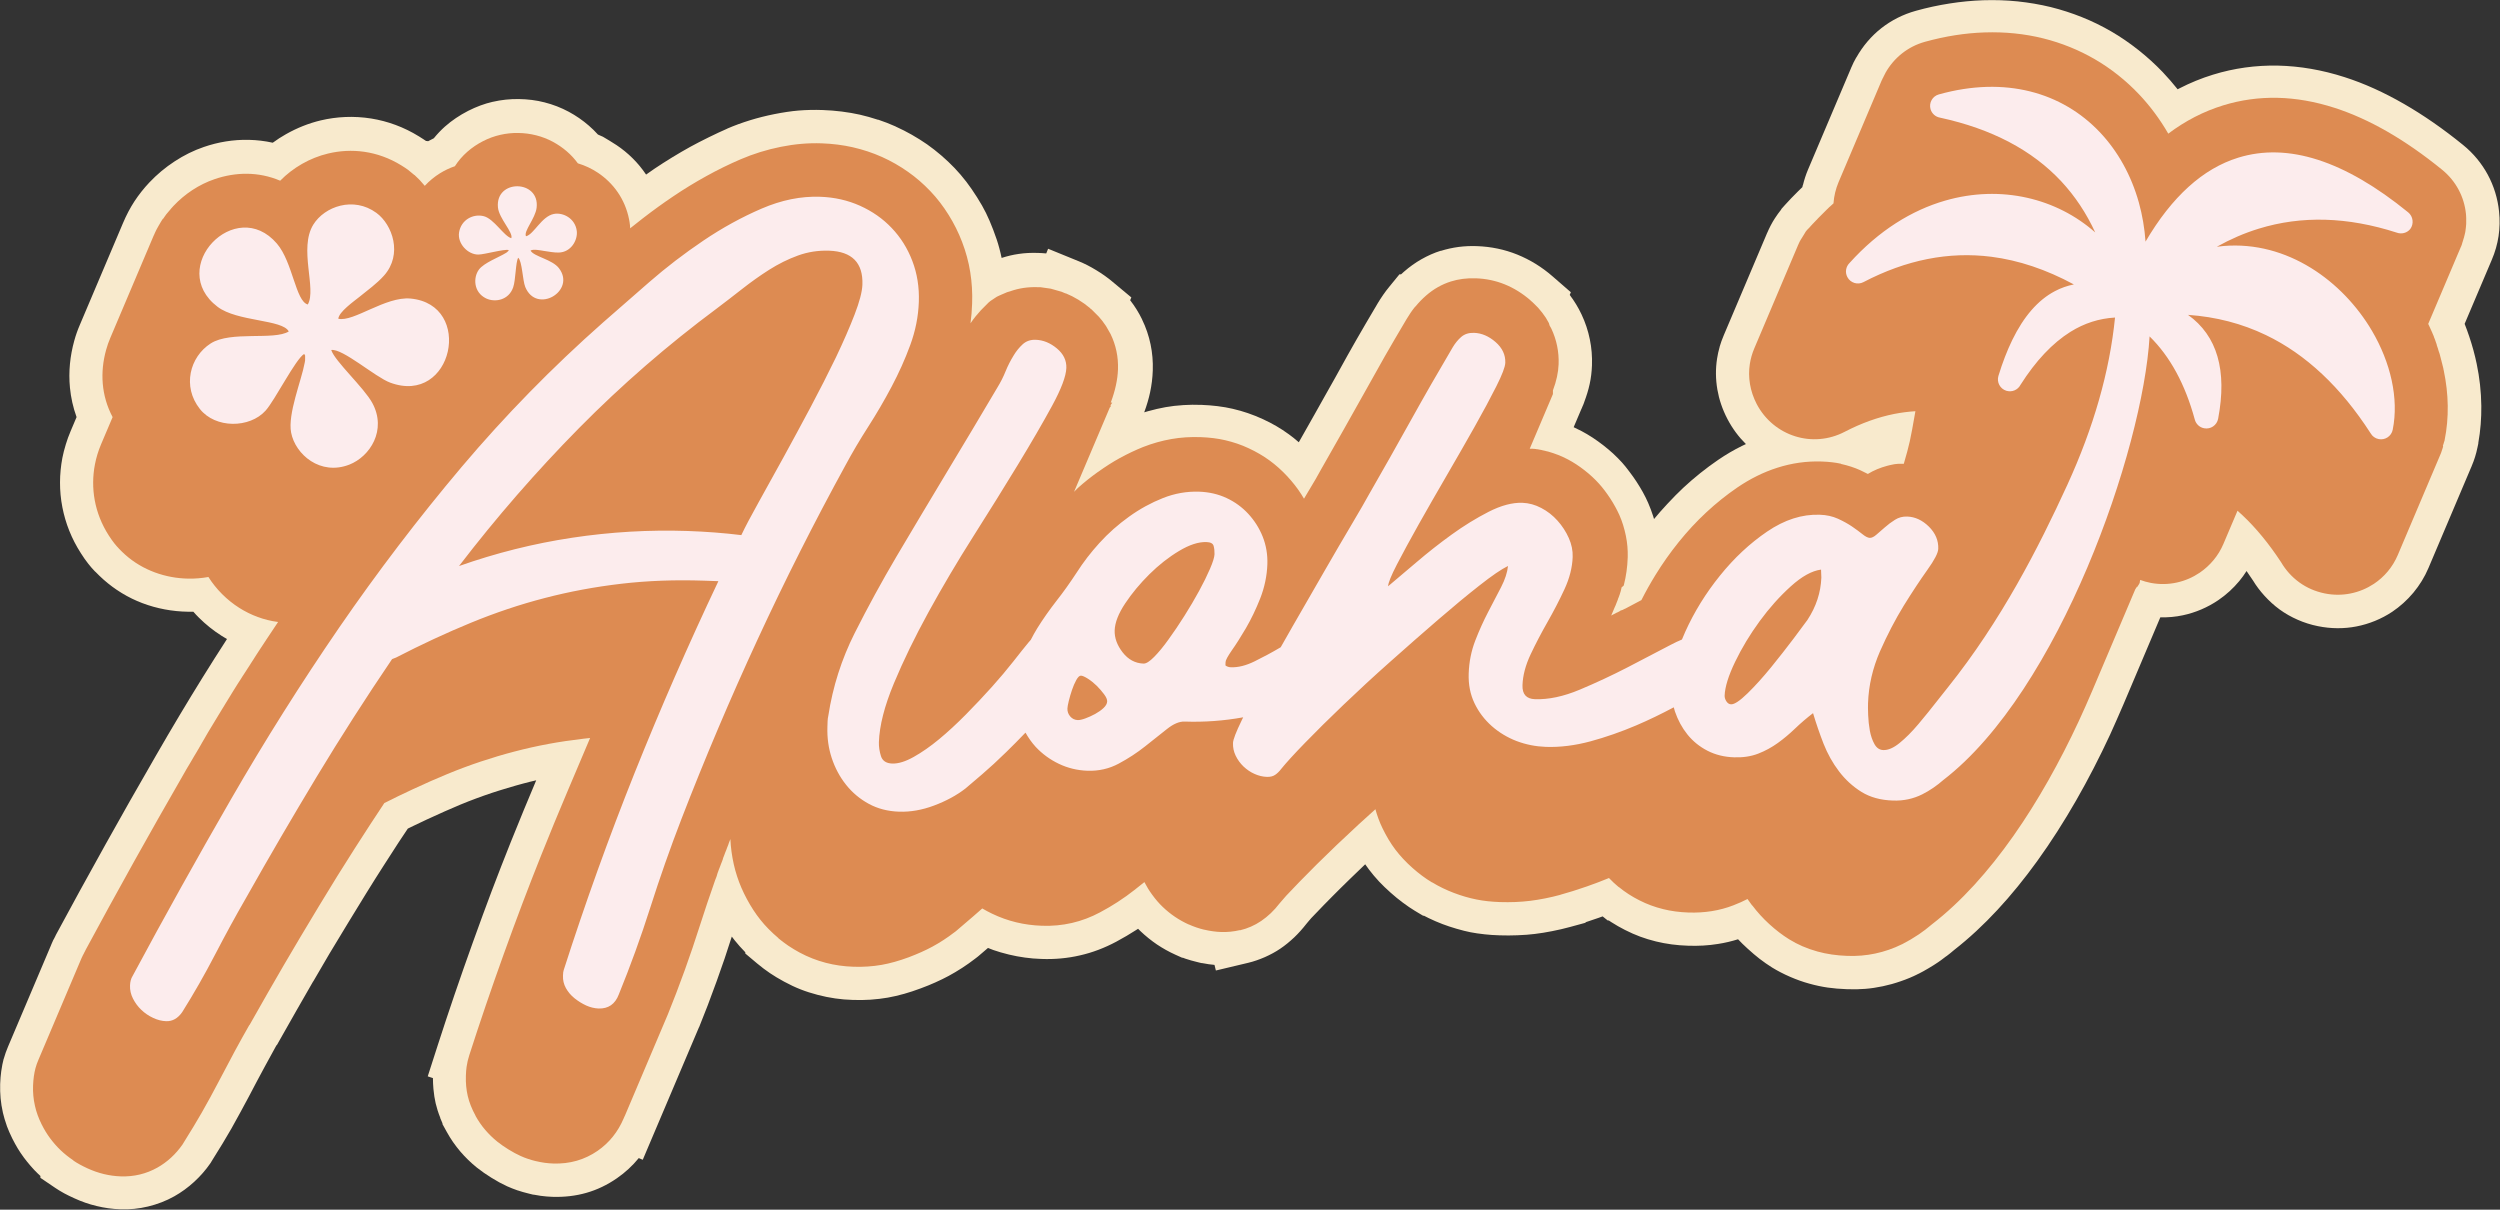 <?xml version="1.0" encoding="UTF-8"?><svg xmlns="http://www.w3.org/2000/svg" xmlns:xlink="http://www.w3.org/1999/xlink" height="193.6" preserveAspectRatio="xMidYMid meet" version="1.0" viewBox="0.0 -0.0 400.1 193.6" width="400.1" zoomAndPan="magnify"><rect x="0.0" y="-0.0" width="400.1" height="193.6" fill="#333333" stroke="none"/><g id="change1_1"><path d="M98.68,23.23c1.82,1.22,3.44,2.8,4.72,4.71c0.55-0.39,1-0.71,1.36-0.95c0.83-0.56,1.77-1.16,2.81-1.8 c1-0.61,1.96-1.17,2.9-1.69c0.83-0.46,1.83-0.97,2.98-1.54c1.09-0.54,2.08-0.99,2.94-1.37l0-0.01c1.13-0.49,2.36-0.94,3.69-1.35 c1.2-0.37,2.47-0.69,3.81-0.96c1.41-0.28,2.72-0.48,3.92-0.58c1.21-0.1,2.51-0.13,3.88-0.08c1.01,0.03,2.01,0.12,3.01,0.24 c1.04,0.13,2.01,0.3,2.91,0.5c0.95,0.22,1.93,0.49,2.92,0.82l0.01-0.02c0.93,0.31,1.86,0.67,2.8,1.09l0,0.01 c0.9,0.41,1.76,0.84,2.58,1.31c0.87,0.5,1.69,1.01,2.45,1.54c0.75,0.53,1.52,1.13,2.29,1.79c0.74,0.64,1.45,1.31,2.12,2.01 c0.65,0.68,1.27,1.41,1.88,2.2c0.55,0.72,1.12,1.54,1.7,2.46c0.6,0.95,1.08,1.79,1.44,2.53c0.37,0.74,0.75,1.64,1.16,2.7 c0.41,1.07,0.74,2.05,0.97,2.93c0.13,0.5,0.26,1.02,0.37,1.56c0.89-0.29,1.8-0.51,2.72-0.64c0.98-0.15,2.03-0.2,3.14-0.16 c0.44,0.01,0.86,0.04,1.28,0.08l0.3-0.75l4.95,2.02c0.89,0.36,1.82,0.84,2.77,1.42c0.94,0.57,1.8,1.18,2.56,1.82l3.04,2.53 l-0.19,0.45c0.76,0.98,1.39,2,1.91,3.07v0.02c0.62,1.27,1.07,2.6,1.36,3.98c0.28,1.35,0.4,2.74,0.35,4.18 c-0.04,1.2-0.19,2.37-0.43,3.5c-0.22,1.02-0.53,2.08-0.94,3.19l0.61-0.18c0.97-0.27,1.91-0.49,2.82-0.65 c0.89-0.16,1.85-0.27,2.87-0.33c0.9-0.06,1.87-0.07,2.91-0.03c0.85,0.03,1.69,0.1,2.52,0.2c0.89,0.11,1.69,0.25,2.41,0.42 c0.86,0.2,1.68,0.43,2.46,0.7c0.81,0.28,1.59,0.59,2.35,0.94c0.81,0.37,1.54,0.75,2.19,1.13c0.67,0.39,1.35,0.83,2.03,1.33 c0.49,0.35,1.01,0.77,1.57,1.26l2.5-4.42l1.74-3.1c1.31-2.33,1.21-2.13,1.51-2.68c1.8-3.24,1.6-2.9,2.04-3.68 c0.65-1.16,1.1-1.96,1.34-2.37c0.6-1.05,1.14-1.98,1.61-2.78l1.91-3.24c0.25-0.42,0.54-0.87,0.88-1.36c0.3-0.43,0.62-0.86,0.97-1.28 l1.61-1.97h0.26c0.15-0.14,0.31-0.29,0.48-0.43c0.87-0.76,1.79-1.42,2.76-1.97c1.02-0.58,2.05-1.04,3.11-1.37l0.01,0.02 c0.92-0.29,1.88-0.5,2.85-0.63c0.96-0.12,1.93-0.17,2.91-0.13c2.28,0.08,4.44,0.53,6.47,1.35c2.05,0.83,3.94,1.99,5.67,3.5 l2.91,2.53l-0.18,0.43c0.74,0.98,1.38,2.03,1.9,3.14c0.6,1.27,1.04,2.6,1.32,3.98c0.28,1.36,0.39,2.75,0.34,4.16 c-0.04,1.04-0.16,2.04-0.37,2.99c-0.2,0.93-0.5,1.9-0.88,2.91v0.02l-0.19,0.49l-0.01,0l-0.2,0.49l-0.01,0l-1.27,2.99 c0.41,0.19,0.84,0.4,1.28,0.63c0.57,0.3,1.16,0.65,1.76,1.04c0.56,0.37,1.12,0.77,1.69,1.21c0.62,0.49,1.15,0.93,1.58,1.33 c0.53,0.49,1,0.97,1.43,1.44c0.33,0.36,0.73,0.86,1.2,1.49c0.42,0.56,0.8,1.08,1.12,1.58c0.4,0.62,0.74,1.18,1.01,1.67 c0.33,0.59,0.61,1.17,0.86,1.74c0.29,0.67,0.56,1.38,0.8,2.13l0.13,0.44c0.63-0.77,1.34-1.57,2.12-2.41 c0.92-0.99,1.77-1.85,2.55-2.58c0.87-0.81,1.78-1.6,2.72-2.35c0.96-0.77,1.92-1.48,2.89-2.14c1.23-0.84,2.49-1.58,3.79-2.22 c0.21-0.1,0.42-0.21,0.64-0.3c-1.15-1.13-2.16-2.48-2.96-4.01c-0.81-1.55-1.34-3.14-1.61-4.71c-0.29-1.68-0.3-3.35-0.05-4.95 c0.09-0.62,0.24-1.26,0.42-1.91v-0.02c0.15-0.54,0.38-1.16,0.66-1.83l6.9-16.28v-0.02l0.01-0.02l0.01,0 c0.37-0.86,0.78-1.66,1.25-2.38c0.31-0.48,0.65-0.95,1-1.39l0.04-0.1l0.58-0.65c0.62-0.69,1.32-1.42,2.08-2.17 c0.23-0.23,0.46-0.45,0.7-0.68l0.07-0.32h0.02c0.21-0.87,0.48-1.7,0.82-2.5l6.89-16.25v-0.02l0.02-0.05l0.01,0 c0.15-0.36,0.27-0.63,0.37-0.82c0.12-0.24,0.26-0.51,0.43-0.8l0.01,0.01c1.03-1.82,2.38-3.42,4-4.69c1.58-1.24,3.44-2.2,5.52-2.78 c1.79-0.5,3.59-0.89,5.4-1.17c1.83-0.29,3.63-0.46,5.39-0.52c1.88-0.06,3.7,0,5.46,0.18c1.86,0.19,3.63,0.5,5.33,0.91 c1.73,0.43,3.39,0.97,4.99,1.61c1.65,0.66,3.22,1.43,4.7,2.29c1.48,0.86,2.93,1.85,4.33,2.96c1.42,1.12,2.72,2.31,3.9,3.54 c0.86,0.91,1.66,1.83,2.4,2.76l0.27-0.14c1.73-0.89,3.53-1.63,5.39-2.2c3.37-1.04,6.84-1.52,10.4-1.45 c3.51,0.08,7.07,0.69,10.67,1.85c3.12,1,6.28,2.43,9.49,4.28c3.14,1.81,6.3,4,9.46,6.57c1.67,1.35,2.99,2.98,3.95,4.75 c0.99,1.83,1.6,3.84,1.81,5.9c0.14,1.33,0.11,2.65-0.08,3.94c-0.19,1.27-0.55,2.55-1.09,3.81l-4.34,10.23 c0.26,0.66,0.51,1.34,0.74,2.03c0.49,1.46,0.89,2.92,1.19,4.37c0.46,2.19,0.71,4.44,0.74,6.72c0.02,1.99-0.13,3.97-0.48,5.93v0.1 l-0.13,0.61c-0.11,0.54-0.24,1.05-0.39,1.53c-0.15,0.48-0.33,0.98-0.55,1.49v0.02l-0.01,0.03l-0.01,0l-6.89,16.25 c-0.61,1.44-1.43,2.76-2.4,3.93c-1.01,1.21-2.16,2.24-3.41,3.08c-1.72,1.14-3.67,1.94-5.73,2.34c-1.96,0.38-4.04,0.38-6.16-0.05 c-1.13-0.23-2.2-0.57-3.2-1.01c-1.06-0.46-2.04-1.02-2.92-1.66c-0.85-0.62-1.67-1.36-2.44-2.21c-0.69-0.76-1.3-1.57-1.81-2.41 c-0.35-0.53-0.7-1.04-1.04-1.53c-0.36,0.56-0.74,1.1-1.16,1.6c-0.97,1.17-2.1,2.2-3.36,3.06c-1.71,1.16-3.64,1.99-5.67,2.42 c-1.17,0.25-2.38,0.36-3.61,0.33l-5.88,13.88c-0.27,0.65-0.63,1.47-1.08,2.48c-0.6,1.35-0.97,2.19-1.09,2.44 c-3.32,7.15-7.24,14.1-11.66,20.22c-4.03,5.58-8.48,10.47-13.29,14.22c-0.43,0.37-0.84,0.7-1.24,1l-0.01-0.01 c-0.63,0.48-1.05,0.8-1.27,0.94c-0.48,0.33-1.01,0.66-1.57,0.99c-0.59,0.35-1.13,0.65-1.63,0.9h-0.04l-0.07,0.03v0.02 c-0.82,0.41-1.72,0.79-2.72,1.13c-0.97,0.34-1.92,0.6-2.86,0.8c-0.96,0.2-1.91,0.35-2.86,0.42c-0.86,0.07-1.83,0.09-2.89,0.05 c-1.13-0.04-2.15-0.13-3.07-0.26c-0.96-0.14-1.95-0.35-2.95-0.63c-1.03-0.28-2.05-0.65-3.07-1.09c-1.06-0.46-2.02-0.96-2.88-1.49 c-0.66-0.41-1.33-0.88-2.01-1.4c-0.58-0.45-1.23-1-1.94-1.65c-0.57-0.52-1.07-1.01-1.5-1.47c-1.03,0.32-2.1,0.58-3.22,0.75 c-1.54,0.25-3.14,0.34-4.79,0.28c-0.92-0.03-1.79-0.1-2.61-0.21c-0.9-0.12-1.73-0.28-2.51-0.47c-0.9-0.22-1.74-0.48-2.53-0.77 c-0.81-0.3-1.62-0.66-2.43-1.07c-0.78-0.4-1.51-0.81-2.19-1.25l-0.41-0.27h-0.17l-0.81-0.65l-0.67,0.24 c-0.8,0.28-1.48,0.51-2.04,0.69l-0.04,0.09l-2.53,0.69c-0.89,0.24-1.82,0.46-2.8,0.65c-0.95,0.19-1.88,0.34-2.79,0.45 c-0.78,0.1-1.71,0.17-2.78,0.21c-0.92,0.04-1.86,0.04-2.84,0.01c-0.89-0.03-1.68-0.08-2.37-0.16c-0.87-0.09-1.63-0.21-2.27-0.33l0,0 c-0.66-0.13-1.42-0.32-2.27-0.57c-0.8-0.23-1.54-0.48-2.23-0.74c-0.76-0.29-1.5-0.61-2.22-0.96c-0.25-0.12-0.5-0.25-0.75-0.38h-0.14 l-1.29-0.77c-0.6-0.36-1.26-0.81-1.97-1.34c-0.62-0.46-1.26-0.98-1.91-1.56c-0.7-0.62-1.32-1.22-1.86-1.79 c-0.59-0.64-1.13-1.27-1.61-1.91c-0.2-0.27-0.41-0.56-0.62-0.86l-2.45,2.36l-1.46,1.43c-0.48,0.48-0.96,0.95-1.41,1.41 c-0.41,0.42-0.85,0.86-1.31,1.33l-2.01,2.09l-0.42,0.49l-0.36,0.43c-0.61,0.78-1.25,1.5-1.92,2.14c-0.73,0.69-1.47,1.3-2.24,1.82 c-0.75,0.51-1.58,0.96-2.48,1.36c-0.9,0.39-1.79,0.7-2.67,0.91l-5.17,1.23l-0.22-0.9c-0.3-0.03-0.6-0.06-0.89-0.1 c-0.36-0.05-0.73-0.11-1.12-0.19h-0.09l-0.69-0.17c-0.68-0.16-1.25-0.33-1.73-0.49h-0.02l-0.51-0.19h-0.12l-1.07-0.48 c-1.05-0.47-2.04-1.03-2.97-1.65c-0.91-0.62-1.8-1.33-2.66-2.15l-0.36-0.36l-0.26,0.17c-0.46,0.3-0.98,0.62-1.56,0.96 c-0.52,0.31-1.08,0.62-1.67,0.94c-1.88,1-3.81,1.74-5.81,2.19c-1.98,0.46-4.04,0.65-6.17,0.57c-0.92-0.03-1.79-0.1-2.63-0.22 c-0.85-0.11-1.71-0.28-2.56-0.48c-0.94-0.23-1.77-0.47-2.51-0.73c-0.27-0.1-0.55-0.2-0.85-0.33l-1.59,1.36l-0.48,0.37l0,0 c-0.66,0.51-1.35,1-2.06,1.46c-0.74,0.48-1.47,0.91-2.17,1.29c-0.61,0.33-1.33,0.68-2.13,1.04c-0.71,0.32-1.47,0.63-2.31,0.94 c-0.98,0.36-1.86,0.66-2.66,0.88c-0.94,0.26-1.82,0.47-2.63,0.61c-0.86,0.15-1.79,0.26-2.77,0.33c-0.87,0.06-1.81,0.07-2.81,0.04 c-1.01-0.03-1.96-0.11-2.83-0.24c-0.92-0.13-1.85-0.32-2.78-0.56c-0.99-0.26-1.91-0.55-2.77-0.89c-0.87-0.34-1.76-0.76-2.66-1.25 c-0.86-0.47-1.6-0.91-2.23-1.34c-0.7-0.47-1.38-0.99-2.03-1.53l-1.93-1.62v-0.2c-0.63-0.64-1.2-1.28-1.7-1.91 c-0.15-0.19-0.31-0.39-0.46-0.6c-0.51,1.59-0.89,2.75-1.14,3.49c-0.38,1.13-0.81,2.34-1.27,3.62c-0.61,1.68-1.09,2.97-1.43,3.86 c-0.47,1.22-0.93,2.38-1.38,3.5l-0.04,0.06l-8.99,21.19l-0.64-0.27c-1,1.23-2.17,2.31-3.5,3.23c-1.55,1.07-3.18,1.85-4.91,2.34 c-1.69,0.48-3.49,0.69-5.4,0.63c-0.66-0.02-1.29-0.08-1.89-0.16c-0.36-0.05-0.73-0.11-1.12-0.19h-0.09l-0.69-0.17 c-0.65-0.16-1.23-0.32-1.75-0.5h-0.02c-0.58-0.2-1.14-0.42-1.68-0.66c-0.39-0.18-0.81-0.39-1.26-0.63 c-0.33-0.18-0.75-0.43-1.28-0.75c-0.4-0.25-0.79-0.51-1.19-0.78c-0.47-0.33-0.84-0.61-1.13-0.84c-0.48-0.39-0.95-0.8-1.39-1.23 c-0.44-0.43-0.86-0.87-1.24-1.32c-0.41-0.48-0.8-0.99-1.18-1.53c-0.36-0.52-0.69-1.06-1-1.62l-0.69-1.25v-0.13 c-0.14-0.29-0.26-0.58-0.37-0.87l0.02-0.01c-0.33-0.82-0.57-1.59-0.74-2.31c-0.16-0.68-0.28-1.45-0.36-2.31 c-0.05-0.58-0.08-1.15-0.08-1.74l-0.83-0.28l1.62-5.04c1.69-5.24,3.55-10.7,5.58-16.35c1.14-3.17,2.15-5.92,3.03-8.25 c1.01-2.65,2.02-5.27,3.06-7.86c0.6-1.49,1.3-3.21,2.09-5.14c0.58-1.41,1.24-2.99,1.98-4.74c-0.66,0.15-1.36,0.32-2.09,0.52 c-0.64,0.17-1.47,0.4-2.49,0.71c-1.02,0.3-1.86,0.57-2.53,0.79c-0.9,0.3-1.74,0.6-2.52,0.89c-0.79,0.29-1.62,0.62-2.5,0.98 c-0.54,0.22-1.38,0.58-2.53,1.09c-1.01,0.45-1.96,0.88-2.84,1.29c-0.79,0.37-1.52,0.71-2.17,1.03l-0.88,0.43l-1.46,2.19 c-0.5,0.76-1.3,2.01-2.43,3.77c-0.87,1.35-1.8,2.83-2.79,4.43c-0.86,1.39-1.82,2.96-2.88,4.7l-3,4.96l-2.58,4.42l-0.01-0.01 c-0.53,0.91-1.4,2.42-2.6,4.53c-1.02,1.79-1.97,3.45-2.83,4.99l-0.35,0.62l-0.11,0.11c-0.42,0.75-1.04,1.88-1.85,3.38 c-0.84,1.54-1.68,3.14-2.54,4.78c-0.2,0.38-0.66,1.24-1.38,2.56c-0.7,1.29-1.18,2.16-1.43,2.59c-0.4,0.7-0.86,1.48-1.38,2.34 c-0.31,0.51-0.86,1.39-1.64,2.65l-0.33,0.54c-0.76,1.1-1.63,2.09-2.6,2.98c-0.98,0.9-2.05,1.68-3.19,2.32 c-1.3,0.73-2.7,1.27-4.2,1.63c-1.45,0.35-2.93,0.5-4.45,0.44c-1.28-0.04-2.54-0.22-3.78-0.52c-1.22-0.29-2.42-0.71-3.61-1.26 c-0.64-0.29-1.16-0.55-1.57-0.77c-0.54-0.3-1.03-0.59-1.45-0.88l-2.36-1.6v-0.3c-0.14-0.12-0.26-0.24-0.38-0.35 c-0.39-0.37-0.79-0.79-1.19-1.26c-0.38-0.44-0.74-0.88-1.08-1.34c-0.36-0.49-0.69-0.98-0.98-1.46c-0.26-0.43-0.55-0.96-0.86-1.57 c-0.36-0.71-0.65-1.4-0.89-2.04v-0.02c-0.26-0.73-0.47-1.43-0.63-2.12v-0.02c-0.17-0.74-0.29-1.5-0.36-2.26 c-0.07-0.76-0.09-1.52-0.07-2.26c0.03-0.74,0.08-1.42,0.17-2.04c0.11-0.78,0.24-1.45,0.39-2l0.01,0c0.07-0.26,0.18-0.6,0.32-1.01 c0.1-0.28,0.23-0.61,0.38-0.97l6.91-16.3v-0.02c0.16-0.38,0.28-0.65,0.36-0.81h0.02l0.28-0.55l0.06-0.14l0.07-0.13 c1.24-2.31,2.49-4.61,3.74-6.89c0.93-1.69,2.3-4.17,4.12-7.45c1.33-2.39,2.62-4.69,3.88-6.9c0.97-1.72,2.39-4.19,4.23-7.38 c2.57-4.46,5.04-8.59,7.41-12.41c1.28-2.06,2.59-4.13,3.95-6.23c-0.28-0.16-0.55-0.32-0.82-0.49c-1.34-0.85-2.57-1.83-3.67-2.93 c-0.31-0.31-0.61-0.62-0.89-0.95c-0.28,0-0.57,0-0.87,0c-2.49-0.04-4.98-0.5-7.3-1.38c-2.24-0.85-4.38-2.13-6.28-3.83 c-0.4-0.36-0.81-0.76-1.24-1.2h-0.02c-0.43-0.45-0.8-0.87-1.1-1.26c-0.18-0.23-0.38-0.5-0.61-0.82c-0.18-0.26-0.37-0.54-0.57-0.86 c-1.51-2.34-2.48-4.83-2.97-7.36c-0.52-2.65-0.49-5.34,0-7.92c0.13-0.66,0.31-1.38,0.55-2.16c0.22-0.72,0.47-1.42,0.76-2.09 l0.96-2.27c-0.56-1.55-0.91-3.13-1.06-4.71c-0.25-2.55,0.02-5.09,0.69-7.51c0.12-0.45,0.26-0.88,0.41-1.31 c0.14-0.39,0.3-0.82,0.5-1.27l6.91-16.3c0.53-1.25,1.14-2.4,1.81-3.43c0.7-1.06,1.5-2.08,2.39-3.02c1.2-1.27,2.56-2.41,4.05-3.38 c1.48-0.97,3.05-1.75,4.67-2.3c2.29-0.79,4.73-1.2,7.23-1.14c1.27,0.03,2.54,0.18,3.8,0.46c0.68-0.5,1.39-0.96,2.12-1.37 c1.75-0.99,3.62-1.74,5.54-2.2c2.56-0.61,5.32-0.75,8.12-0.3c2.58,0.42,5.17,1.34,7.64,2.87c0.2,0.13,0.44,0.28,0.72,0.46l0.39,0.26 h0.22l0.07,0.06c0.3-0.16,0.59-0.31,0.87-0.45l0.08-0.04c0.56-0.69,1.16-1.32,1.79-1.88c1.09-0.97,2.35-1.81,3.71-2.51 c1.3-0.66,2.62-1.15,3.93-1.45h0.02c1.34-0.31,2.74-0.46,4.14-0.44c1.43,0.02,2.83,0.19,4.13,0.53c1.35,0.34,2.66,0.85,3.89,1.51 c1.13,0.61,2.21,1.35,3.2,2.21c0.51,0.44,1,0.92,1.46,1.43c0.24,0.1,0.49,0.21,0.74,0.33h0.02C97.19,22.31,97.94,22.73,98.68,23.23 L98.68,23.23z M94.49,33.86c-0.47-0.71-1.08-1.3-1.76-1.76c-0.25-0.17-0.54-0.33-0.86-0.48l0-0.01c-0.25-0.12-0.56-0.23-0.93-0.34 l-1.73-0.52l-1.07-1.49c-0.25-0.35-0.57-0.69-0.92-0.99c-0.37-0.32-0.8-0.61-1.28-0.87c-0.44-0.24-0.92-0.42-1.42-0.55 c-0.58-0.15-1.15-0.23-1.66-0.23c-0.51-0.01-1.05,0.05-1.61,0.18l0,0c-0.56,0.13-1.06,0.31-1.5,0.53c-0.5,0.26-0.99,0.59-1.45,1 c-0.41,0.36-0.75,0.74-1,1.14l-1.02,1.6l-1.74,0.6c-0.27,0.09-0.5,0.18-0.67,0.26c-0.25,0.12-0.46,0.23-0.63,0.33 c-0.25,0.15-0.48,0.32-0.71,0.51c-0.25,0.2-0.46,0.4-0.63,0.59l-4.2,4.54l-3.88-4.79c-0.24-0.29-0.4-0.49-0.5-0.6l-0.19-0.2 l-0.35-0.31c-0.14-0.13-0.28-0.25-0.41-0.35l-0.46-0.35l-0.47-0.3c-1.21-0.75-2.47-1.2-3.7-1.4c-1.33-0.22-2.68-0.14-3.97,0.17 c-0.99,0.23-1.91,0.6-2.74,1.07c-0.87,0.5-1.67,1.1-2.34,1.79l-2.57,2.63l-3.35-1.43c-1.05-0.45-2.11-0.67-3.14-0.69 c-1.16-0.03-2.36,0.19-3.55,0.6c-0.84,0.29-1.62,0.67-2.32,1.13c-0.75,0.49-1.45,1.08-2.08,1.74c-0.43,0.46-0.85,0.98-1.22,1.56 c-0.39,0.59-0.7,1.17-0.93,1.71l-6.91,16.3c-0.07,0.17-0.16,0.39-0.25,0.65c-0.07,0.21-0.14,0.43-0.2,0.64 c-0.34,1.22-0.47,2.46-0.36,3.66c0.1,1.08,0.41,2.15,0.95,3.17l1.2,2.25l-2.85,6.71c-0.15,0.35-0.28,0.7-0.38,1.05 c-0.09,0.28-0.17,0.64-0.25,1.07c-0.24,1.27-0.26,2.59,0,3.9c0.24,1.22,0.72,2.43,1.47,3.6c0.1,0.15,0.21,0.32,0.32,0.48 c0.07,0.1,0.16,0.22,0.27,0.36c0.15,0.19,0.29,0.36,0.43,0.5l-0.01,0.01c0.15,0.16,0.37,0.36,0.64,0.61 c0.85,0.76,1.87,1.35,2.98,1.78c1.2,0.46,2.45,0.69,3.66,0.71c0.26,0,0.63-0.01,1.12-0.05c0.46-0.04,0.83-0.08,1.09-0.13l3.52-0.64 l1.93,3.02c0.41,0.64,0.91,1.27,1.49,1.84c0.55,0.55,1.17,1.05,1.83,1.46c0.62,0.39,1.28,0.72,1.97,0.97 c0.67,0.24,1.35,0.41,2.04,0.5l8.56,1.1l-4.8,7.17c-2.46,3.68-4.97,7.57-7.52,11.67c-2.61,4.2-5.03,8.23-7.24,12.07 c-1.08,1.88-2.47,4.31-4.19,7.33c-1.43,2.52-2.71,4.79-3.84,6.82c-1.04,1.87-2.4,4.34-4.08,7.4c-1.33,2.43-2.54,4.66-3.63,6.68 l-0.02,0.04l-0.28,0.52l0.02,0.01l-0.15,0.31l-0.01,0l-6.9,16.28c-0.03,0.07-0.07,0.19-0.13,0.34l-0.08,0.28v0.02 c-0.07,0.26-0.12,0.47-0.14,0.62c-0.04,0.32-0.07,0.63-0.08,0.95c-0.01,0.33,0,0.66,0.03,0.97c0.03,0.29,0.08,0.6,0.14,0.9l0,0 c0.07,0.3,0.15,0.59,0.24,0.85l0.01,0c0.12,0.34,0.25,0.65,0.39,0.91c0.1,0.2,0.25,0.46,0.44,0.77c0.16,0.26,0.31,0.48,0.44,0.66 c0.18,0.24,0.36,0.46,0.54,0.67c0.16,0.18,0.35,0.37,0.57,0.59c0.24,0.23,0.43,0.41,0.57,0.52h0.02c0.28,0.23,0.53,0.41,0.72,0.54 l0.34,0.23l0.27,0.16c0.34,0.19,0.63,0.34,0.86,0.44c0.56,0.25,1.12,0.45,1.68,0.59c0.54,0.13,1.08,0.21,1.61,0.22 c0.59,0.02,1.14-0.03,1.65-0.15c0.46-0.11,0.93-0.3,1.44-0.59c0.43-0.24,0.83-0.53,1.18-0.86c0.37-0.34,0.72-0.75,1.05-1.22 l0.08-0.13c0.35-0.56,0.86-1.39,1.52-2.48c0.45-0.74,0.87-1.45,1.25-2.13c0.7-1.23,1.15-2.02,1.35-2.39c0.18-0.34,0.6-1.13,1.26-2.4 c0.96-1.86,1.84-3.51,2.62-4.95c0.54-1,1.34-2.41,2.37-4.21l0.36-0.63l0.01-0.01c0.96-1.71,1.81-3.2,2.53-4.46 c0.62-1.09,1.5-2.61,2.65-4.58v-0.02c0.16-0.28,0.72-1.21,2.66-4.46l3-5.04c0.92-1.52,1.91-3.13,2.96-4.83 c0.92-1.49,1.88-3.01,2.87-4.55c0.57-0.89,1.4-2.17,2.47-3.81l2.27-3.48l0.77-1.15l1.28-0.65c0.78-0.4,1.56-0.78,2.32-1.15 c0.84-0.41,1.62-0.78,2.34-1.11c1.16-0.54,2.16-1,3.01-1.37c0.71-0.31,1.64-0.71,2.78-1.18c0.89-0.37,1.83-0.74,2.83-1.11 c1.01-0.38,1.96-0.71,2.86-1.02c1.14-0.38,2.09-0.69,2.87-0.92c0.77-0.23,1.72-0.49,2.86-0.79c0.9-0.23,1.87-0.47,2.9-0.7 c1.03-0.23,2-0.43,2.93-0.6c1.1-0.2,2.07-0.37,2.89-0.49c0.97-0.14,2.01-0.28,3.12-0.41h0.04l10.04-1.1l-7.14,16.84 c-0.63,1.49-1.34,3.18-2.12,5.07c-0.61,1.47-1.29,3.16-2.05,5.06c-0.98,2.44-1.97,4.99-2.97,7.65c-1.12,2.97-2.12,5.67-2.99,8.09 c-1.32,3.68-2.6,7.36-3.82,11.02l0.02,0.01l-1.65,5.03c-0.05,0.16-0.09,0.31-0.12,0.44c-0.04,0.17-0.07,0.32-0.09,0.45l-0.07,0.87 c-0.01,0.37,0,0.71,0.02,1.03c0.02,0.22,0.07,0.51,0.15,0.84c0.08,0.32,0.16,0.59,0.24,0.81h0.02c0.14,0.34,0.29,0.67,0.46,0.97 l0.31,0.57l0.13,0.19c0.15,0.21,0.32,0.43,0.51,0.65c0.18,0.21,0.37,0.42,0.57,0.61c0.19,0.19,0.41,0.38,0.64,0.56 c0.24,0.19,0.42,0.33,0.55,0.42c0.2,0.14,0.43,0.29,0.68,0.45c0.18,0.11,0.42,0.25,0.73,0.42c0.2,0.11,0.4,0.21,0.59,0.29 c0.23,0.1,0.47,0.2,0.72,0.28l0,0.01c0.18,0.06,0.34,0.11,0.5,0.16l0.35,0.08c0.24,0.06,0.51,0.11,0.83,0.15 c0.3,0.04,0.57,0.07,0.81,0.07c0.75,0.03,1.46-0.06,2.13-0.25c0.64-0.18,1.23-0.46,1.77-0.83c0.5-0.34,0.93-0.75,1.31-1.22 c0.4-0.5,0.73-1.06,0.99-1.68l2.21-5.21l0.01,0.01l4.81-11.33l-0.01-0.01c0.42-1.02,0.85-2.11,1.3-3.29 c0.57-1.5,1.03-2.73,1.38-3.69c0.34-0.94,0.74-2.08,1.19-3.41c0.56-1.65,0.98-2.91,1.25-3.77c0.42-1.31,0.78-2.43,1.1-3.36 c0.4-1.2,0.82-2.42,1.26-3.66c0.54-1.53,0.95-2.68,1.23-3.45c0.15-0.41,0.58-1.54,1.28-3.36l9.14-23.74l1.18,25.42 c0.01,0.31,0.03,0.57,0.05,0.76c0.02,0.18,0.05,0.44,0.09,0.77c0.07,0.54,0.17,1.06,0.28,1.56c0.1,0.45,0.24,0.93,0.4,1.44 c0.13,0.41,0.31,0.86,0.52,1.36c0.25,0.58,0.47,1.06,0.67,1.42c0.24,0.45,0.51,0.9,0.81,1.36c0.24,0.37,0.52,0.76,0.84,1.15 c0.31,0.39,0.62,0.75,0.95,1.08c0.41,0.42,0.8,0.78,1.17,1.09l0.36,0.31c0.25,0.19,0.51,0.38,0.79,0.57 c0.5,0.34,0.95,0.62,1.35,0.83c0.43,0.23,0.91,0.46,1.45,0.67c0.55,0.22,1.07,0.39,1.55,0.51c0.48,0.12,1,0.23,1.56,0.31 c0.6,0.08,1.17,0.14,1.7,0.15c0.55,0.02,1.14,0.01,1.77-0.03h0.02c0.5-0.03,1.04-0.1,1.62-0.2c0.54-0.1,1.07-0.22,1.58-0.36 c0.65-0.18,1.26-0.38,1.82-0.59c0.57-0.21,1.13-0.44,1.68-0.69c0.45-0.2,0.92-0.44,1.42-0.71c0.52-0.28,0.99-0.56,1.41-0.83 c0.46-0.3,0.91-0.62,1.35-0.96l0.11-0.07l3.43-2.94c0.22-0.19,0.03-0.03,0.64-0.59l2.9-2.61l3.38,1.98c0.06,0.03,0.14,0.07,0.58,0.3 v0.02c0.2,0.11,0.4,0.21,0.58,0.29c0.36,0.17,0.83,0.36,1.42,0.57c0.56,0.2,1.03,0.35,1.42,0.44c0.47,0.11,0.96,0.2,1.47,0.27 c0.53,0.07,1.04,0.12,1.54,0.13c1.18,0.04,2.33-0.07,3.45-0.32c1.11-0.25,2.16-0.65,3.17-1.19c0.44-0.23,0.87-0.48,1.3-0.73 c0.36-0.21,0.74-0.45,1.14-0.71c0.39-0.26,0.8-0.53,1.22-0.83l-0.01-0.01c0.45-0.33,0.81-0.59,1.05-0.78l6.74-5.36l2.96,5.87 c0.11,0.21,0.23,0.43,0.36,0.64c0.18,0.29,0.31,0.5,0.41,0.63c0.15,0.2,0.34,0.44,0.57,0.7c0.16,0.19,0.33,0.37,0.51,0.54 c0.38,0.36,0.81,0.7,1.27,1.02c0.31,0.21,0.62,0.4,0.94,0.56l0.47,0.21c0.21,0.09,0.46,0.19,0.75,0.29l0,0.01 c0.21,0.07,0.38,0.13,0.52,0.17l0.26,0.06c0.24,0.06,0.51,0.11,0.82,0.15c0.3,0.04,0.57,0.07,0.8,0.07c0.26,0.01,0.53,0,0.81-0.03 c0.28-0.03,0.54-0.07,0.76-0.12l0.42-0.1c0.17-0.05,0.33-0.11,0.46-0.17c0.23-0.1,0.49-0.25,0.77-0.44c0.31-0.21,0.6-0.44,0.86-0.69 c0.3-0.29,0.59-0.61,0.87-0.97l0.08-0.1c0.21-0.26,0.42-0.51,0.63-0.75l0.63-0.7c0.41-0.45,0.71-0.77,0.85-0.92l1.38-1.43 c0.41-0.43,0.88-0.9,1.39-1.42c0.47-0.47,0.96-0.96,1.45-1.45c0.53-0.52,1.04-1.03,1.55-1.52l1.71-1.65l1.67-1.56 c1.56-1.46,1.57-1.48,1.91-1.8c0.39-0.36,0.07-0.05,1.29-1.16l1.45-1.31l6.43-5.75l2.28,8.33c0.09,0.35,0.21,0.7,0.35,1.07 c0.13,0.36,0.28,0.71,0.44,1.04c0.22,0.46,0.47,0.92,0.75,1.39c0.22,0.36,0.48,0.74,0.77,1.14c0.28,0.38,0.59,0.73,0.9,1.08 c0.38,0.4,0.75,0.77,1.1,1.08c0.38,0.34,0.78,0.66,1.2,0.97c0.22,0.16,0.46,0.33,0.73,0.5l0.42,0.25c0.4,0.24,0.83,0.47,1.29,0.69 c0.44,0.22,0.89,0.41,1.34,0.58c0.53,0.2,1.01,0.36,1.43,0.49c0.36,0.1,0.81,0.21,1.37,0.32h0.02c0.49,0.1,0.92,0.17,1.3,0.21 c0.56,0.06,1.09,0.1,1.57,0.12c0.71,0.02,1.4,0.02,2.09-0.01c0.53-0.02,1.17-0.08,1.9-0.17c0.7-0.09,1.38-0.2,2.04-0.33 c0.41-0.08,0.85-0.18,1.3-0.29l0.75-0.2c0.71-0.19,1.33-0.37,1.85-0.53c0.8-0.25,1.48-0.47,2.04-0.67c0.49-0.17,1.05-0.37,1.68-0.62 c0.64-0.24,1.17-0.45,1.6-0.63l3.39-1.4l2.53,2.68c0.17,0.18,0.35,0.35,0.53,0.52l0.07,0.06l0.45,0.37c0.34,0.28,0.71,0.54,1.1,0.79 c0.41,0.26,0.82,0.5,1.22,0.71c0.4,0.2,0.83,0.39,1.3,0.56c0.49,0.18,0.95,0.33,1.4,0.44c0.47,0.12,0.93,0.2,1.36,0.26h0.02 c0.51,0.07,1.02,0.11,1.52,0.13c0.98,0.03,1.9-0.02,2.78-0.16c0.8-0.13,1.58-0.34,2.35-0.64c0.43-0.17,0.75-0.3,0.94-0.39 c0.23-0.1,0.49-0.23,0.79-0.38l4.21-2.16l2.66,3.92l0.6,0.8c0.24,0.32,0.57,0.71,0.99,1.17c0.41,0.46,0.77,0.81,1.05,1.08 c0.34,0.31,0.75,0.65,1.23,1.02c0.38,0.29,0.77,0.56,1.17,0.81c0.52,0.32,1,0.58,1.46,0.78c0.5,0.22,1.06,0.41,1.69,0.58 c0.48,0.13,1.03,0.24,1.65,0.34c0.67,0.1,1.29,0.16,1.85,0.18c0.49,0.02,1.05,0,1.68-0.05c0.55-0.05,1.06-0.12,1.52-0.22 c0.58-0.12,1.1-0.27,1.56-0.43c0.44-0.15,0.93-0.36,1.46-0.63l0.01,0.02l0.02-0.01l-0.01-0.02c0.41-0.21,0.75-0.4,1.04-0.57 c0.31-0.18,0.65-0.4,1.03-0.66c0.45-0.31,0.71-0.48,0.78-0.53v-0.02c0.29-0.22,0.57-0.45,0.84-0.68l0.21-0.17 c4.03-3.11,7.82-7.29,11.3-12.11c3.97-5.5,7.54-11.85,10.61-18.46c0.61-1.31,0.95-2.05,1.05-2.27c0.26-0.58,0.59-1.36,1-2.31 l7.1-16.76l-0.01,0l0.2-0.48l0.01,0l2.2-5.32l4.84,1.82c0.12,0.04,0.25,0.09,0.41,0.13c0.16,0.05,0.3,0.08,0.41,0.1h0.02 c0.68,0.13,1.34,0.12,1.97-0.01c0.68-0.14,1.31-0.41,1.86-0.79c0.41-0.28,0.78-0.62,1.1-1.01c0.31-0.38,0.57-0.8,0.76-1.24 l5.15-12.15l5.56,4.89c0.46,0.41-0.32-0.27,0.43,0.4h0.02l0.44,0.41c1.24,1.16,2.47,2.48,3.67,3.95c1.21,1.47,2.34,3,3.37,4.58 l0.15,0.25c0.19,0.33,0.4,0.62,0.62,0.86c0.2,0.22,0.47,0.46,0.81,0.7c0.3,0.21,0.6,0.39,0.91,0.53c0.34,0.15,0.69,0.26,1.07,0.34 c0.67,0.14,1.35,0.13,2.01,0c0.66-0.13,1.28-0.38,1.83-0.75c0.43-0.29,0.81-0.62,1.11-0.98c0.31-0.37,0.57-0.79,0.76-1.25l6.9-16.27 v-0.02l0.01-0.03l0.01,0c0.05-0.13,0.11-0.28,0.17-0.47c0.04-0.14,0.08-0.27,0.11-0.39l0.03-0.14c0.29-1.43,0.42-2.89,0.4-4.37 c-0.02-1.52-0.2-3.08-0.53-4.67c-0.22-1.07-0.51-2.12-0.86-3.15c-0.34-1.03-0.77-2.08-1.27-3.16l-0.99-2.13l6.15-14.5 c0.16-0.37,0.27-0.78,0.33-1.22c0.07-0.46,0.08-0.89,0.04-1.3c-0.07-0.66-0.27-1.31-0.6-1.92c-0.31-0.57-0.73-1.1-1.27-1.53 c-2.76-2.25-5.44-4.12-8.03-5.61c-2.53-1.45-5.01-2.57-7.44-3.36c-2.63-0.85-5.17-1.3-7.62-1.35c-2.4-0.05-4.75,0.28-7.05,0.99 c-1.23,0.38-2.45,0.88-3.63,1.49c-1.22,0.63-2.39,1.36-3.49,2.19l-4.82,3.61l-3.01-5.2c-0.55-0.94-1.17-1.89-1.87-2.83 c-0.69-0.93-1.4-1.77-2.12-2.53c-0.9-0.94-1.82-1.79-2.77-2.54c-0.93-0.74-1.96-1.43-3.07-2.08c-1.06-0.62-2.17-1.16-3.32-1.62 c-1.14-0.46-2.33-0.85-3.57-1.15c-1.25-0.31-2.52-0.53-3.82-0.66c-1.33-0.13-2.69-0.18-4.08-0.13c-1.34,0.04-2.71,0.17-4.09,0.39 c-1.34,0.21-2.73,0.52-4.19,0.92c-0.64,0.18-1.23,0.49-1.76,0.9c-0.56,0.44-1.01,0.96-1.33,1.52v0.02l-0.26,0.51v0.02l-0.02,0.05 l-0.01,0l-6.88,16.23c-0.12,0.28-0.21,0.55-0.27,0.82l0.02,0c-0.07,0.31-0.12,0.59-0.14,0.82l-0.15,2.2l-1.65,1.46 c-0.55,0.48-1.12,1.02-1.73,1.62c-0.34,0.34-0.71,0.72-1.09,1.13l-0.01,0.02l-0.6,0.65c-0.21,0.23-0.39,0.47-0.55,0.71 c-0.18,0.28-0.32,0.54-0.42,0.77v0.02l-0.01,0.02l-0.01,0l-6.9,16.26c-0.05,0.12-0.12,0.33-0.2,0.62l-0.01,0 c-0.05,0.17-0.09,0.37-0.12,0.59c-0.08,0.52-0.08,1.05,0.01,1.56c0.09,0.55,0.27,1.08,0.52,1.57c0.32,0.61,0.75,1.13,1.26,1.56 c0.52,0.44,1.12,0.76,1.74,0.96c0.64,0.2,1.31,0.28,1.97,0.22c0.65-0.06,1.3-0.25,1.93-0.58c1.53-0.8,3.08-1.48,4.63-2.04 c1.64-0.59,3.22-1.04,4.74-1.34c0.53-0.1,1.21-0.21,2.05-0.32c0.75-0.1,1.43-0.16,2.05-0.2l8.56-0.5l-1.59,3.75l1.14-0.15 l-3.42,8.78c-0.14,0.37-0.32,0.87-0.54,1.53c-0.25,0.73-0.43,1.29-0.55,1.67l-1.14,3.91l-3.91,0.1c-0.2,0.01-0.45,0.03-0.74,0.07 c-0.26,0.04-0.5,0.09-0.72,0.15c-0.27,0.07-0.57,0.18-0.91,0.32c-0.3,0.12-0.57,0.26-0.8,0.4l-2.58,1.56l-2.67-1.41l-0.52-0.27 l-0.43-0.2h-0.02c-0.32-0.15-0.61-0.26-0.87-0.35l0-0.01c-0.25-0.08-0.62-0.17-1.11-0.28l-0.78-0.17l-0.13-0.02 c-0.45-0.05-0.86-0.09-1.22-0.1c-0.87-0.03-1.76,0.02-2.67,0.15c-0.89,0.13-1.77,0.33-2.63,0.6c-0.84,0.27-1.68,0.61-2.52,1.03 c-0.83,0.41-1.66,0.9-2.5,1.47c-0.77,0.53-1.51,1.07-2.22,1.64c-0.72,0.57-1.43,1.19-2.13,1.85c-0.77,0.72-1.44,1.39-2,1.99 c-0.57,0.62-1.21,1.36-1.9,2.22c-0.57,0.7-1.13,1.46-1.7,2.26c-0.62,0.88-1.16,1.68-1.61,2.42c-0.28,0.45-0.63,1.06-1.06,1.83 l-0.01-0.01c-0.37,0.66-0.69,1.26-0.95,1.78l-0.77,1.55l-1.51,0.8c-2.78,1.47-1.44,0.75-1.84,0.97l-0.72,0.38l-0.79,0.41v0.02 c-1.15,0.59-0.52,0.25-1.47,0.74l-13.12,6.76l6.34-14.95v-0.02l0.02-0.05l0.01,0c0.14-0.33,0.29-0.75,0.46-1.24 c0.16-0.48,0.29-0.9,0.38-1.25l0-0.01c0.14-0.55,0.24-1.07,0.31-1.55c0.08-0.58,0.13-1.15,0.15-1.72c0.01-0.28-0.01-0.66-0.04-1.12 c-0.04-0.47-0.09-0.85-0.15-1.14c-0.07-0.33-0.17-0.73-0.31-1.18c-0.11-0.34-0.23-0.68-0.38-1c-0.14-0.31-0.28-0.61-0.44-0.9 c-0.21-0.39-0.41-0.72-0.59-1c-0.25-0.39-0.47-0.71-0.66-0.95c-0.13-0.17-0.35-0.43-0.66-0.77c-0.23-0.26-0.47-0.5-0.72-0.73 c-0.34-0.31-0.64-0.58-0.91-0.79c-0.3-0.23-0.61-0.46-0.93-0.67c-0.28-0.18-0.59-0.36-0.92-0.54c-0.28-0.15-0.63-0.31-1.03-0.47 c-0.47-0.19-0.82-0.31-1.07-0.38H246c-0.25-0.07-0.55-0.13-0.92-0.2c-0.32-0.06-0.64-0.09-0.95-0.12l-7.45-0.55l6.59-15.54V61.2 l0.13-0.3v-0.02l0.11-0.28l0.01,0c0.17-0.46,0.31-0.93,0.41-1.39c0.1-0.44,0.15-0.8,0.16-1.07c0.02-0.59-0.02-1.16-0.13-1.69 c-0.1-0.51-0.28-1.03-0.52-1.55c-0.22-0.46-0.49-0.91-0.81-1.33c-0.34-0.45-0.74-0.87-1.19-1.26l-0.28-0.24 c-0.77-0.63-1.54-1.1-2.32-1.41c-0.9-0.36-1.84-0.56-2.82-0.6c-0.45-0.02-0.86,0-1.24,0.05c-0.35,0.04-0.68,0.12-0.98,0.21v0.02 c-0.4,0.13-0.75,0.28-1.05,0.45c-0.35,0.2-0.68,0.44-1,0.71c-0.17,0.15-0.35,0.33-0.55,0.53c-0.22,0.23-0.4,0.43-0.55,0.61 l-0.4,0.49l-0.06,0.09c-0.12,0.17-0.27,0.42-0.46,0.73l-1.87,3.19c-0.69,1.18-1.21,2.08-1.57,2.7c-0.4,0.69-0.83,1.45-1.3,2.29 l-2.04,3.64l-1.51,2.72l-3.84,6.78l-1.27,2.21l-0.04,0.08l-0.08,0.13c-0.39,0.73-0.33,0.62-0.45,0.84c-0.28,0.5,0.08-0.16-0.58,0.98 l-0.34,0.59c-0.07,0.11,0.14-0.23-1.34,2.26l-4.87,8.23l-4.7-8.16h-0.02l-0.14-0.22c-0.27-0.43-0.52-0.79-0.75-1.09 c-0.32-0.42-0.62-0.77-0.9-1.07h-0.02c-0.31-0.33-0.64-0.67-1.01-0.99v-0.02c-0.27-0.24-0.63-0.53-1.08-0.85 c-0.33-0.24-0.72-0.49-1.15-0.74c-0.46-0.27-0.88-0.49-1.27-0.67c-0.43-0.2-0.86-0.37-1.31-0.52c-0.47-0.16-0.94-0.3-1.41-0.41 c-0.5-0.11-0.95-0.2-1.36-0.25c-0.47-0.06-0.98-0.1-1.51-0.12c-0.6-0.02-1.24-0.01-1.9,0.03c-0.54,0.03-1.11,0.1-1.7,0.21 c-0.64,0.11-1.23,0.24-1.78,0.4c-0.53,0.15-1.1,0.35-1.72,0.59h-0.02c-0.51,0.2-1.02,0.42-1.53,0.66c-0.5,0.23-1.03,0.51-1.6,0.82 c-0.57,0.32-1.05,0.59-1.43,0.83c-0.47,0.3-0.98,0.65-1.52,1.04l-0.41,0.29c-0.31,0.23-0.64,0.48-0.99,0.76l-0.01-0.01 c-0.39,0.31-0.84,0.7-1.36,1.15l-0.23,0.21l0.01,0.01L157.54,99.1l15.2-35.84l0.29-0.74c0.25-0.66,0.44-1.31,0.58-1.96 c0.13-0.62,0.21-1.14,0.22-1.58c0.02-0.57-0.03-1.13-0.14-1.67c-0.1-0.5-0.28-1-0.51-1.49l-0.01,0c-0.23-0.47-0.5-0.9-0.81-1.29 c-0.34-0.42-0.74-0.83-1.2-1.22l-0.59-0.5c-0.22-0.16-0.43-0.3-0.62-0.42c-0.15-0.09-0.32-0.19-0.5-0.28l-0.78-0.32 c-0.48-0.2-0.95-0.35-1.41-0.44c-0.51-0.11-0.99-0.17-1.44-0.19c-0.4-0.01-0.81,0.01-1.25,0.08c-0.26,0.04-0.51,0.09-0.75,0.16 l-0.32,0.12c-0.38,0.14-0.75,0.31-1.11,0.53c-0.35,0.21-0.66,0.45-0.95,0.71c-0.19,0.18-0.38,0.36-0.56,0.56 c-0.19,0.21-0.37,0.41-0.53,0.61c-0.14,0.17-0.25,0.31-0.32,0.41c-0.1,0.14-0.19,0.26-0.27,0.37l-12.75,18.95l3.02-22.61 c0.03-0.26,0.08-0.68,0.12-1.28c0.05-0.65,0.08-1.11,0.09-1.37c0.02-0.65,0.01-1.33-0.03-2.05c-0.04-0.7-0.11-1.35-0.21-1.95 c-0.09-0.57-0.23-1.2-0.42-1.9c-0.2-0.74-0.4-1.36-0.6-1.88c-0.18-0.46-0.44-1.04-0.78-1.73c-0.35-0.7-0.65-1.25-0.9-1.65 c-0.32-0.51-0.69-1.03-1.11-1.59c-0.37-0.48-0.76-0.93-1.17-1.37c-0.45-0.47-0.9-0.91-1.36-1.3c-0.43-0.37-0.92-0.75-1.45-1.12 c-0.54-0.38-1.06-0.71-1.57-1c-0.56-0.32-1.12-0.6-1.67-0.85h-0.02c-0.53-0.24-1.12-0.47-1.75-0.68V29.3 c-0.57-0.19-1.21-0.37-1.92-0.52c-0.67-0.15-1.3-0.26-1.88-0.34h-0.02c-0.64-0.08-1.31-0.13-2.01-0.16c-0.8-0.03-1.68,0-2.66,0.08 c-1,0.08-1.9,0.21-2.71,0.37c-0.89,0.18-1.82,0.42-2.77,0.71c-0.82,0.25-1.69,0.58-2.6,0.97h-0.02c-0.92,0.4-1.74,0.77-2.46,1.12 c-0.67,0.33-1.5,0.77-2.52,1.33c-0.89,0.49-1.72,0.97-2.48,1.44c-0.72,0.44-1.52,0.96-2.4,1.55c-0.99,0.67-1.74,1.19-2.27,1.57 c-0.62,0.45-1.4,1.03-2.34,1.75l-0.96,0.73l-9.23,7.49l-0.43-10.65c0-0.12,0,0.03-0.01-0.12l-0.04-0.27l0,0l-0.04-0.24 C95.25,35.27,94.93,34.51,94.49,33.86L94.49,33.86z" fill="#F8EACD"/></g><g id="change2_1"><path clip-rule="evenodd" d="M92.48,26.14c1.14,0.34,2.23,0.85,3.23,1.52 c2.41,1.62,4.32,4.15,4.97,7.46c0.06,0.29,0.1,0.6,0.14,0.93c0.01,0.12,0.02,0.28,0.03,0.49c0.68-0.55,1.36-1.09,2.04-1.61 c1.66-1.28,3.28-2.45,4.86-3.51c1.7-1.15,3.47-2.23,5.3-3.24c1.84-1.02,3.67-1.91,5.46-2.68c2.05-0.88,4.2-1.55,6.44-2 c2.22-0.45,4.42-0.64,6.59-0.56c1.71,0.06,3.35,0.27,4.91,0.62c1.66,0.38,3.23,0.9,4.7,1.56c1.47,0.66,2.85,1.45,4.14,2.36 c1.29,0.9,2.49,1.94,3.61,3.12c1.06,1.11,2.04,2.38,2.93,3.81c0.84,1.35,1.56,2.78,2.14,4.3c0.61,1.59,1.05,3.21,1.31,4.85 c0.26,1.63,0.36,3.3,0.3,5c-0.04,1.11-0.12,2.17-0.26,3.18c0.26-0.39,0.55-0.78,0.86-1.16c0.5-0.62,1.04-1.2,1.61-1.74l0.05-0.05h0 l0.05-0.05v0l0.05-0.05l0,0l0.05-0.05l0,0l0.05-0.05l0,0l0.05-0.05l0,0l0.05-0.05l0,0l0.05-0.05l0,0l0.05-0.05l0,0l0.05-0.04l0,0 l0.05-0.04l0,0l0.05-0.04l0,0l0.05-0.04l0,0l0.05-0.04l0,0l0.05-0.04l0,0l0.06-0.04l0,0l0.06-0.04l0,0l0.06-0.04l0,0l0.06-0.04l0,0 l0.06-0.04l0,0l0.06-0.04l0,0l0.06-0.04l0,0l0.06-0.04l0,0l0.06-0.04l0,0l0.06-0.04l0,0l0.06-0.04l0,0l0.06-0.04l0,0l0.06-0.04l0,0 l0.06-0.04l0,0l0.06-0.04l0,0l0.06-0.04l0,0l0.06-0.03l0,0l0.06-0.03l0,0l0.06-0.03l0,0l0.06-0.03l0,0l0.06-0.03l0.01,0l0.06-0.03 l0,0l0.06-0.03l0.01,0l0.06-0.03l0.01,0l0.06-0.03l0.01,0l0.06-0.03l0.01,0l0.12-0.06l0.01,0l0.06-0.03l0.01,0l0.06-0.03l0.01,0 l0.06-0.03l0.01,0l0.06-0.03l0.01,0l0.06-0.03l0.01,0l0.06-0.03l0.01,0l0.06-0.03l0.01,0l0.06-0.03l0.01,0l0.06-0.03l0.01,0 l0.06-0.03l0.01,0l0.06-0.03l0.01,0l0.06-0.03l0.01,0l0.07-0.03l0.06-0.02l0.01,0l0.06-0.02l0.01,0l0.06-0.02l0.01,0l0.06-0.02 l0.01,0l0.06-0.02l0.01,0l0.06-0.02l0.01,0l0.06-0.02l0.01,0l0.06-0.02l0.01-0.01c1.34-0.47,2.77-0.68,4.27-0.63l0.08,0l0.08,0 l0.08,0l0.08,0l0.07,0h0l0.07,0h0l0.07,0.01h0l0.07,0.01l0.07,0.01h0l0.07,0.01l0,0l0.07,0.01h0l0.07,0.01l0.07,0.01h0l0.07,0.01 l0.07,0.01l0.07,0.01h0l0.07,0.01l0.07,0.01h0l0.07,0.01h0l0.07,0.01h0l0.07,0.01l0.07,0.01h0l0.07,0.01h0l0.07,0.01h0l0.07,0.01h0 l0.07,0.01l0.07,0.01h0l0.07,0.01l0,0l0.07,0.01h0l0.07,0.01h0l0.07,0.02l0.07,0.02h0l0.07,0.02l0,0l0.07,0.02h0l0.07,0.02h0 l0.07,0.02h0l0.07,0.02h0l0.07,0.02l0,0l0.07,0.02h0l0.07,0.02h0l0.07,0.02h0l0.07,0.02l0,0l0.07,0.02v0l0.07,0.02h0l0.07,0.02h0 l0.07,0.02h0l0.07,0.02l0,0l0.07,0.02h0l0.07,0.02h0l0.07,0.02l0,0l0.07,0.02h0l0.07,0.02h0l0.07,0.02l0,0l0.07,0.02l0,0l0.07,0.02 h0l0.07,0.03h0l0.07,0.03l0,0l0.07,0.03h0l0.07,0.03l0,0l0.07,0.03l0,0l0.07,0.03l0,0l0.07,0.03v0l0.07,0.03l0,0l0.07,0.03 l0.01-0.03c1.39,0.57,2.69,1.36,3.91,2.38l-0.01,0.02l0.06,0.05l0.01,0l0.06,0.05l0.01,0l0.06,0.05l0,0l0.06,0.05l0,0l0.06,0.06l0,0 l0.06,0.06l0,0l0.06,0.06l0,0l0.06,0.06l0,0l0.06,0.06l0,0l0.06,0.06l0,0l0.06,0.06l0,0l0.01,0.01l0.05,0.05l0.06,0.06l0,0 l0.06,0.06l0,0l0.06,0.06l0,0l0.06,0.06l0,0l0.06,0.06l0,0l0.06,0.06l0,0l0.06,0.06l0,0l0.06,0.06l0,0l0.06,0.06l0,0l0.06,0.06l0,0 l0.06,0.06l0,0l0.05,0.06l0,0l0.05,0.06l0,0l0.05,0.06l0,0l0.05,0.06l0,0l0.05,0.06l0,0l0.05,0.06l0,0l0.11,0.13l0.05,0.06l0,0 l0.05,0.06l0,0l0.05,0.06l0,0l0.05,0.07l0,0l0.05,0.07l0,0l0.05,0.07l0,0l0.05,0.07l0,0l0.05,0.07l0,0l0.05,0.07l0,0l0.05,0.07l0,0 l0.05,0.07l0,0l0.05,0.07l0,0l0.05,0.07l0,0l0.05,0.07l0,0l0.05,0.07l0,0l0.04,0.07l0,0l0.04,0.07l0,0l0.04,0.07l0,0l0.04,0.07l0,0 l0.04,0.07l0,0l0.04,0.07l0,0l0.04,0.07l0,0l0.04,0.07l0,0l0.04,0.07v0l0.04,0.07v0l0.04,0.07l0,0l0.04,0.07v0l0.04,0.07v0 l0.04,0.07l0,0l0.04,0.07l0.04,0.07v0l0.04,0.07l0.04,0.07c0.86,1.77,1.26,3.66,1.19,5.67c-0.06,1.63-0.44,3.39-1.14,5.26 l-0.01,0.01l-0.01,0.01l-0.01,0.01L178,64.45l0,0.01l0,0.01l-0.01,0.01l-0.01,0.01l-0.01,0.01l0,0.01l0,0l-0.01,0.01l-0.01,0.01 l-0.01,0.01l-0.01,0.01l0,0.01l0,0.01l-0.01,0.01l-0.01,0.01l-0.01,0.01l0,0.01l0,0l-0.01,0.01l-0.01,0.01l-0.01,0.01l-0.01,0.01 l0,0.01l0,0.01l-0.01,0.01l-0.01,0.01l-0.01,0.01l0,0.01l0,0l-0.01,0.01l-0.01,0.01l-0.01,0.01l-0.01,0.01l0,0l0,0.01l-0.01,0.01 l-0.01,0.01l-0.01,0.01l0,0.01l0,0l-0.01,0.01l-0.01,0.01l-0.01,0.01l-0.01,0.01l0,0l0,0.01L177.79,65l-0.01,0.01l-0.01,0.01l0,0.01 l0,0.01l-0.01,0.01l-0.01,0.01l-0.01,0.01l-0.01,0.01l0,0l-0.01,0.01l-0.01,0.01l-0.01,0.01l-0.01,0.01l0,0.01l0,0.01l-0.01,0.01 l-0.01,0.01l-0.01,0.01l-0.01,0.01l0,0l-0.01,0.01l-0.01,0.01l-0.01,0.01l-0.01,0.01l0,0.01l0,0.01l-0.01,0.01l-5.71,13.46 l0.01-0.01l0.01-0.01l0,0l0.01-0.01l0.01-0.01l0.01-0.01l0.01-0.01l0.01-0.01l0,0l0.01-0.01l0.01-0.01l0.01-0.01l0.01-0.01 l0.01-0.01l0,0l0.01-0.01l0.01-0.01l0.01-0.01l0.01-0.01l0.01-0.01l0.01-0.01l0,0l0.01-0.01l0.01-0.01l0.01-0.01l0.01-0.01 l0.01-0.01l0,0l0.01-0.01l0.01-0.01l0.01-0.01l0.01-0.01l0.01-0.01l0.01-0.01l0,0l0.01-0.01l0.01-0.01l0.01-0.01l0.01-0.01 l0.01-0.01l0.01-0.01l0,0l0.01-0.01l0.01-0.01l0.01-0.01l0.01-0.01l0.01-0.01l0,0l0.01-0.01l0.01-0.01l0.01-0.01l0.01-0.01 l0.01-0.01l0.01-0.01l0,0l0.01-0.01l0.01-0.01l0.01-0.01l0.01-0.01l0.01-0.01l0.01-0.01l0,0l0.01-0.01l0.01-0.01l0.01-0.01 l0.01-0.01l0.01-0.01l0,0l0.01-0.01l0.01-0.01l0.01-0.01l0.01-0.01l0.01-0.01l0.01-0.01c1.04-0.93,2.1-1.77,3.18-2.54l0,0.01 c1.2-0.87,2.37-1.61,3.49-2.23c1.28-0.7,2.53-1.29,3.75-1.78c1.48-0.58,3-1.01,4.55-1.28c1.48-0.26,3.04-0.36,4.69-0.3 c1.39,0.05,2.69,0.21,3.9,0.49c1.32,0.31,2.58,0.73,3.76,1.29c1.19,0.55,2.3,1.2,3.31,1.93c1.03,0.75,1.99,1.61,2.88,2.57 c0.86,0.93,1.62,1.9,2.26,2.91c0.14,0.21,0.27,0.43,0.4,0.66l0.21-0.35c1.27-2.15,1.49-2.5,1.66-2.79c0.36-0.63,0.71-1.25,1.04-1.86 l0.1-0.17c0.55-0.96,1.67-2.93,3.31-5.83c1.26-2.22,2.34-4.16,3.27-5.82c1.61-2.9,2.73-4.89,3.36-5.99 c0.95-1.66,2.11-3.64,3.48-5.95c0.44-0.74,0.89-1.4,1.37-1.98h0.03c0.52-0.64,1.09-1.23,1.71-1.77c1.19-1.04,2.51-1.79,3.96-2.25 c1.23-0.39,2.56-0.56,3.99-0.51c3.27,0.11,6.19,1.3,8.79,3.55l-0.01,0.02l0.06,0.05l0.01,0l0.06,0.05l0.01,0.01l0.06,0.06l0.01,0 l0.07,0.06l0.06,0.06l0,0l0.06,0.06l0,0l0.06,0.06l0.01,0l0.06,0.06l0,0l0.06,0.06l0,0l0.06,0.06l0,0l0.06,0.06l0,0l0.06,0.06l0,0 l0.06,0.06l0,0l0.06,0.06l0,0l0.06,0.06l0,0l0.06,0.06l0,0l0.06,0.06l0,0l0.06,0.06l0,0l0.06,0.06l0,0l0.05,0.06l0,0l0.05,0.06l0,0 l0.05,0.06l0,0l0.05,0.06l0,0l0.05,0.06l0,0l0.05,0.06l0,0l0.05,0.06l0,0l0.05,0.06l0,0l0.05,0.06l0,0l0.05,0.06l0,0l0.05,0.06l0,0 l0.05,0.06l0,0l0.05,0.06l0,0l0.05,0.07l0,0l0.05,0.07l0,0l0.05,0.07l0,0l0.05,0.07l0,0l0.05,0.07l0,0l0.05,0.07l0,0l0.05,0.07l0,0 l0.05,0.07l0,0l0.05,0.07l0,0l0.05,0.07l0,0l0.05,0.07l0,0l0.05,0.07l0,0l0.04,0.07l0,0l0.04,0.07l0,0l0.04,0.07l0,0l0.04,0.07l0,0 l0.04,0.07l0,0l0.04,0.07l0,0l0.04,0.07l0,0l0.04,0.07l0,0l0.04,0.07l0,0l0.04,0.07l0,0l0.04,0.07l0,0l0.04,0.07l0,0L248,52.1l0,0 l0.04,0.07l0,0l0.04,0.07v0l0.04,0.07v0l0.04,0.07v0l0.04,0.07v0l0.04,0.07l0.04,0.08c0.84,1.79,1.23,3.69,1.16,5.69 c-0.05,1.31-0.35,2.71-0.91,4.19l0,0.01l0,0.01l0,0.01l0,0.01l0,0l0,0.01l0,0.01l0,0.01l0,0.01l0,0l0,0.01l0,0.01l0,0.01l0,0.01l0,0 l0,0.01l0,0.01l0,0.01l0,0.01l0,0l0,0.01l0,0.01l0,0.01l0,0l0,0.01l0,0.01l0,0.01l0,0.01l0,0l0,0.01l0,0.01l0,0.01l0,0.01l0,0 l0,0.01l0,0.01l0,0.01l0,0.01l0,0l0,0.01l0,0.01l0,0.01l0,0.01l0,0l0,0.01l0,0.01l0,0.01l0,0.01l0,0l0,0.01l0,0.01l0,0.01l0,0.01 l0,0l0,0.01l0,0.01l0,0.01l0,0.01l0,0l0,0.01l0,0.01l0,0.01l0,0.01l0,0l0,0.01l0,0.01l0,0.01l0,0.01l0,0.01l0,0.01l-0.01,0.01 l0,0.01l0,0l0,0.01l0,0.01l0,0.01l-0.01,0.01l0,0l0,0.01l0,0.01l0,0l0,0l0,0l0,0l0,0l0,0l0,0l0,0l0,0l0,0l0,0l0,0l0,0l0,0l0,0 l-0.01,0.01l0,0l0,0l0,0l0,0l0,0l0,0l0,0l0,0l0,0l0,0l0,0l0,0l0,0l0,0l0,0l-3.68,8.67l0.01,0l0.04,0l0.02,0l0.03,0l0.03,0l0.02,0 l0.04,0l0.01,0l0.05,0h0l0.05,0l0.05,0l0.02,0l0.03,0l0.03,0l0.02,0l0.04,0l0.01,0l0.05,0.01h0l0.04,0.01l0.05,0.01l0.02,0l0.03,0 l0.03,0l0.02,0l0.04,0l0.01,0l0.05,0.01h0l0.04,0.01l0.01,0l0.03,0l0.02,0l0.02,0l0.05,0.01l0.04,0.01l0.01,0l0.05,0.01l0,0 l0.04,0.01l0.01,0l0.03,0l0.02,0l0.02,0l0.03,0l0.01,0l0.04,0.01l0.01,0l0.05,0.01l0,0l0.04,0.01l0.01,0l0.03,0.01l0.02,0l0.02,0 l0.03,0.01l0.01,0l0.04,0.01l0,0l0.05,0.01l0.01,0l0.04,0.01l0.01,0l0.03,0.01l0.02,0l0.02,0l0.03,0.01l0.01,0l0.04,0.01l0,0 l0.05,0.01l0.01,0l0.04,0.01l0.01,0l0.03,0.01l0.02,0.01l0.02,0l0.03,0.01l0.01,0l0.04,0.01l0,0l0.04,0.01l0.01,0l0.04,0.01l0.02,0 l0.03,0.01l0.03,0.01l0.02,0l0.03,0.01l0.01,0l0.04,0.01h0l0.04,0.01l0.01,0l0.04,0.01l0.02,0l0.03,0.01l0.03,0.01l0.02,0.01 l0.03,0.01l0.01,0l0.04,0.01h0l0.04,0.01l0.01,0l0.04,0.01l0.02,0l0.03,0.01l0.03,0.01l0.02,0l0.04,0.01l0.01,0l0.04,0.01 c1.11,0.31,2.18,0.73,3.19,1.26c0.91,0.48,1.79,1.06,2.65,1.73c0.89,0.69,1.66,1.41,2.32,2.14c0.64,0.71,1.24,1.51,1.82,2.39 c0.58,0.9,1.07,1.79,1.46,2.66c0.44,0.99,0.78,2.09,1.03,3.29c0.24,1.17,0.33,2.32,0.3,3.47c-0.05,1.55-0.26,3.02-0.61,4.39 l-0.02,0.05l0,0l0,0.01l-0.01,0.04l-0.01,0.02l-0.01,0.03L259.52,94l0,0.01l-0.01,0.05l-0.01,0.05l0,0.01l-0.01,0.04l-0.01,0.03 l-0.01,0.02l-0.01,0.04l0,0.01l-0.01,0.05l0,0l-0.01,0.05l0,0.02l-0.01,0.04l-0.01,0.03l-0.01,0.02l-0.01,0.04l0,0.01l-0.01,0.05 l0,0l-0.01,0.05l-0.01,0.02l-0.01,0.03l-0.01,0.03l-0.01,0.02l-0.01,0.04l0,0.01l-0.02,0.05l0,0.01l-0.01,0.05l-0.01,0.02 l-0.01,0.03l-0.01,0.03l-0.01,0.02l-0.01,0.05l0,0.01l-0.02,0.05l0,0.01l-0.01,0.04l-0.01,0.02l-0.01,0.03l-0.01,0.03l-0.01,0.02 l-0.02,0.05l0,0l-0.02,0.05l0,0.01l-0.01,0.04l-0.01,0.02l-0.01,0.03l-0.01,0.04l-0.01,0.01l-0.02,0.05l0,0l-0.02,0.05l0,0.01 l-0.01,0.04l-0.01,0.02L259,95.69l-0.01,0.04l0,0.01l-0.02,0.05l-0.02,0.05l0,0.01l-0.01,0.04l-0.01,0.03l-0.01,0.02l-0.01,0.04 l0,0.01l-0.02,0.05l0,0l-0.02,0.05l-0.01,0.01l-0.01,0.04l-0.01,0.03l-0.01,0.02l-0.02,0.04l0,0.01l-0.02,0.05l0,0l-0.02,0.05 l-0.01,0.02l-0.01,0.03l-0.01,0.03l-0.01,0.02l-0.02,0.04l0,0.01l-0.02,0.05l0,0.01l-0.02,0.04l-0.01,0.02l-0.01,0.03l-0.01,0.03 l-0.01,0.02l-0.02,0.05l0,0.01l-0.02,0.05l0,0.01l-0.02,0.04l-0.01,0.02l-0.01,0.03l-0.01,0.03l-0.01,0.02L258.5,97l0,0l-0.02,0.05 l0,0.01l-0.02,0.04l-0.01,0.02l-0.03,0.06l0,0l-0.56,1.33l0.02-0.01l0.06-0.03l0.02-0.01l0.05-0.03l0.02-0.01l0.05-0.03l0.02-0.01 l0.05-0.03l0.02-0.01l0.05-0.02l0.02-0.01l0.04-0.02l0.02-0.01l0.04-0.02l0.02-0.01l0.04-0.02l0.02-0.01l0.04-0.02l0.02-0.01 l0.04-0.02l0.02-0.01l0.03-0.02l0.02-0.01l0.03-0.02l0.02-0.01l0.03-0.02l0.02-0.01l0.03-0.01l0.02-0.01l0.03-0.01l0.02-0.01 l0.03-0.01l0.02-0.01l0.02-0.01l0.02-0.01l0.02-0.01l0.02-0.01l0.02-0.01l0.02-0.01l0.02-0.01l0.02-0.01l0.02-0.01l0.02-0.01 l0.02-0.01l0.02-0.01l0.02-0.01l0.02-0.01l0.02-0.01l0.02-0.01l0.01-0.01l0.02-0.01l0.01-0.01l0.02-0.01l0.01-0.01l0.02-0.01 l0.01-0.01l0.02-0.01l0.01-0.01l0.02-0.01l0.01-0.01l0.02-0.01l0.01-0.01l0.02-0.01l0.01,0l0.02-0.01l0.01,0l0.02-0.01l0.01,0 l0.02-0.01l0.01,0l0.02-0.01l0.01,0l0.02-0.01l0.01,0l0.02-0.01l0.01,0l0.02-0.01l0.01,0l0.02-0.01l0.01,0l0.02-0.01l0.01,0 l0.02-0.01l0.01,0l0.02-0.01l0,0l0.02-0.01l0,0l0.02-0.01l0,0l0.02-0.01l0,0l0.02-0.01l0,0l0.02-0.01l0,0l0.02-0.01l0,0l0.02-0.01 l0,0l0.02-0.01l0,0l0.02-0.01l0,0l0.02-0.01l0,0l0.02-0.01l0,0l0.02-0.01l0,0l0.02-0.01l0,0l0.02-0.01l0,0l0.02-0.01l0,0l0.02-0.01 l0,0l0.02-0.01l0,0l0.03-0.01l0,0l0.03-0.01l0,0l0.03-0.01h0l0.03-0.02c0.64-0.33,0.5-0.27,2.53-1.34c0.67-1.33,1.42-2.67,2.25-4.02 c1.14-1.85,2.37-3.59,3.69-5.23c1.4-1.74,2.87-3.33,4.43-4.78c1.58-1.47,3.24-2.8,4.98-3.99c2.06-1.4,4.19-2.46,6.39-3.16 c2.34-0.75,4.71-1.08,7.1-1c1.19,0.04,2.22,0.16,3.11,0.36v0.03c1.13,0.25,2.14,0.58,3.05,0.99c0.38,0.17,0.8,0.38,1.24,0.61 c0.95-0.58,1.99-1.01,3.12-1.31l0.04-0.01l0.01,0l0.03-0.01l0.02-0.01l0.02,0l0.03-0.01l0.01,0l0.04-0.01l0,0l0.04-0.01l0.02,0 l0.02-0.01l0.03-0.01l0.01,0l0.04-0.01l0,0l0.04-0.01l0.01,0l0.03-0.01l0.02,0l0.02,0l0.03-0.01l0.01,0l0.04-0.01l0,0l0.04-0.01 l0.01,0l0.03-0.01l0.03-0.01l0.02,0l0.04-0.01l0,0l0.04-0.01l0.01,0l0.03-0.01l0.02,0l0.02,0l0.03-0.01l0.01,0l0.04-0.01h0 l0.04-0.01l0.01,0l0.03-0.01l0.02,0l0.02,0l0.04-0.01l0.01,0l0.04-0.01l0.01,0l0.04-0.01l0.02,0l0.02,0l0.03,0l0.01,0l0.04-0.01l0,0 l0.04-0.01l0.01,0l0.03,0l0.02,0l0.02,0l0.03,0l0.01,0l0.04-0.01l0,0l0.04-0.01l0.02,0l0.03,0l0.03,0l0.01,0l0.04,0l0,0l0.05-0.01 l0.03,0l0.02,0l0.02,0l0.03,0l0.01,0l0.04,0h0l0.04,0l0.01,0l0.03,0l0.03,0l0.02,0l0.04,0l0,0l0.04,0l0.01,0l0.04,0l0.02,0l0.02,0 l0.03,0l0.01,0l0.04,0l0.04,0l0.01,0l0.03,0l0.02,0l0.02,0l0.04,0l0.01,0l0.04,0l0,0l0.04,0l0.04,0l0.03,0h0.01l0.04,0h0 c0.91-3.15,1.03-3.65,1.86-8.42c-1.11,0.07-2.23,0.21-3.36,0.43c-2.65,0.53-5.29,1.48-7.93,2.85c-2.57,1.35-5.43,1.53-7.96,0.73 c-2.55-0.8-4.8-2.59-6.15-5.16c-1.08-2.08-1.42-4.31-1.1-6.4c0.13-0.85,0.37-1.69,0.71-2.49l6.9-16.28l0.01-0.02l0,0l0.02-0.05 l0.02-0.04l0-0.01l0.02-0.05l0.01-0.03l0.01-0.02l0.02-0.05l0.01-0.01l0.04-0.08l0-0.01l0,0l0.02-0.05l0.02-0.04l0.01-0.01 l0.02-0.05l0.01-0.03l0.01-0.02l0.02-0.05l0.01-0.01l0.02-0.04L288,38.7v0l0.03-0.05l0.02-0.04l0.01-0.01l0.03-0.05l0.01-0.02 l0.01-0.03l0.03-0.05l0.01-0.01l0.02-0.04l0.03-0.05l0,0l0.03-0.05l0.02-0.03l0.01-0.01l0.03-0.05l0.01-0.02l0.02-0.03l0.03-0.05 l0.01-0.01l0.02-0.04l0.03-0.04l0,0l0.03-0.05l0.02-0.03l0.01-0.02l0.03-0.05l0.01-0.02l0.02-0.03l0.03-0.05l0-0.01l0.03-0.04 l0.03-0.04l0,0l0.03-0.05l0.02-0.03l0.01-0.02l0.03-0.05l0.01-0.02l0.02-0.03l0.03-0.05l0-0.01l0.03-0.04l0.03-0.04l0-0.01 l0.03-0.05l0.02-0.03l0.01-0.02l0.03-0.05l0.01-0.02l0.02-0.03l0.03-0.05l0,0l0.03-0.04l0.03-0.04l0.01-0.01l0.03-0.04l0.02-0.03 l0.02-0.02l0.04-0.04l0.01-0.01l0.02-0.03l0.04-0.04l0,0l0.03-0.04l0.03-0.03l0.01-0.01l0.04-0.04l0.02-0.02l0.02-0.02l0.04-0.04 l0.01-0.01l0.03-0.03l0.04-0.04l0,0l0.04-0.04l0.03-0.03l0.01-0.01l0.04-0.04l0.01-0.03l0.06-0.06l0.06-0.06l0.01-0.02l0.04-0.05 l0.06-0.06l0.03-0.03l0.03-0.03l0.06-0.06l0.04-0.05l0.01-0.02l0.06-0.06l0.06-0.06l0,0l0.06-0.06l0.06-0.06l0.01-0.01l0.04-0.05 l0.06-0.06l0.03-0.03l0.03-0.03l0.06-0.06l0.04-0.05l0.02-0.02l0.06-0.06l0.06-0.06l0,0l0.06-0.06l0.06-0.06l0.01-0.01l0.05-0.05 L290.9,35l0.03-0.03l0.03-0.03l0.06-0.06l0.04-0.04l0.02-0.02l0.06-0.06l0.06-0.06l0,0l0.06-0.06l0.06-0.06l0.01-0.01l0.05-0.05 l0.06-0.06l0.06-0.06l0.06-0.06l0.04-0.04l0.02-0.02l0.06-0.06l0.06-0.06l0,0l0.06-0.06l0.06-0.06l0.01-0.01l0.05-0.05l0.06-0.06 l0.03-0.03l0.03-0.03l0.06-0.06l0.04-0.04l0.02-0.02l0.06-0.06l0.06-0.06l0,0l0.06-0.06l0.06-0.06l0.01-0.01l0.05-0.04l0.06-0.06 l0.03-0.03l0.03-0.03l0.06-0.06l0.06-0.06l0.06-0.06l0.06-0.05l0,0l0.25-0.22l0.03-0.03l0.03-0.03l0.06-0.05l0.04-0.04l0.02-0.02 l0.06-0.05l0.12-0.11c0.08-1.18,0.36-2.32,0.81-3.39l6.91-16.3l0.01-0.02l0.01-0.02l0.01-0.02l0.01-0.01l0,0l0.01-0.02l0.01-0.02 l0.01-0.02l0.01-0.02l0.01-0.02l0.01-0.02l0-0.01l0-0.01l0.01-0.02l0.01-0.02l0.01-0.02l0.01-0.02l0.01-0.02l0.01-0.02l0,0 l0.01-0.01l0.01-0.02l0.01-0.02l0.01-0.02l0.01-0.02l0.01-0.02l0.01-0.01l0,0l0.01-0.02l0.01-0.02l0.01-0.02l0.01-0.02l0.01-0.02 l0.01-0.02l0-0.01l0-0.01l0.01-0.02l0.01-0.02l0.01-0.02l0.01-0.02l0.01-0.02l0.01-0.02l0,0l0.01-0.01l0.01-0.02l0.01-0.02 l0.01-0.02l0.01-0.02l0.01-0.02l0.01-0.02l0,0l0.01-0.02l0.01-0.02l0.01-0.02l0.01-0.02l0.01-0.02l0.01-0.02l0.01-0.01l0-0.01 l0.02-0.03l0.01-0.02l0.01-0.02l0.01-0.02l0.01-0.02l0-0.01l0.04-0.08l0.01-0.02l0.01-0.02c1.32-2.34,3.53-4.18,6.31-4.95 c3.28-0.91,6.47-1.4,9.54-1.5c3.31-0.11,6.43,0.22,9.34,0.94c2.99,0.74,5.77,1.88,8.29,3.34c2.62,1.52,4.97,3.4,7.03,5.56 c1.81,1.9,3.4,4.04,4.74,6.36c2.74-2.06,5.66-3.56,8.76-4.52c5.67-1.75,11.63-1.62,17.86,0.39c5.55,1.79,11.29,5.09,17.21,9.91 c2.24,1.82,3.54,4.38,3.81,7.05l0.01,0.08l0,0.04l0,0.04l0.01,0.08l0,0.01l0,0.01l0.01,0.11l0,0.03l0,0.08l0,0.01l0.01,0.13l0,0.02 l0,0.08l0,0.02v0l0,0.12v0l0,0.02l0,0.08l0,0.03v0.05v0.07v0.01l0,0.08l0,0.03l0,0.05l0,0.08v0l0,0.08l0,0.04l0,0.04l0,0.08l0,0 l-0.01,0.12l0,0.01l0,0.03l-0.01,0.08l0,0.01l-0.01,0.07l0,0.05l0,0.03l-0.01,0.08l0,0.02l-0.01,0.07l-0.01,0.06l0,0.02l-0.01,0.08 l0,0.02l-0.01,0.06l-0.01,0.07l-0.01,0.1l0,0.03l-0.01,0.05l-0.01,0.07l0,0.01l-0.01,0.08l-0.01,0.04l-0.01,0.05l-0.01,0.08l0,0 l-0.02,0.08l-0.01,0.04l-0.01,0.04l-0.02,0.08l0,0.01l-0.02,0.08l-0.01,0.05l-0.01,0.03l-0.02,0.08l0,0.01l-0.02,0.07l-0.01,0.05 l-0.01,0.03l-0.02,0.08l0,0.02l-0.02,0.06l-0.02,0.06l-0.01,0.02l-0.02,0.08l-0.01,0.02l-0.02,0.06l-0.02,0.07l0,0.01l-0.02,0.08 l-0.01,0.03l-0.02,0.05l-0.02,0.07l0,0.01c-0.03,0.08-0.05,0.16-0.08,0.24l0,0L394,39.11l0,0l-0.01,0.03l-0.03,0.08l0,0.01 l-0.03,0.07l-0.02,0.05l-0.01,0.03l-0.03,0.08l-0.01,0.01l-0.03,0.06l-0.02,0.05l-5.2,12.26l0,0l0.08,0.16l0.03,0.06l0.05,0.1 l0,0.01l0.05,0.11l0.02,0.04l0.03,0.07l0.04,0.09l0.01,0.02l0.05,0.11l0.01,0.03l0.04,0.08l0.04,0.08l0.01,0.03l0.05,0.11l0.01,0.02 l0.04,0.09l0.03,0.07l0.02,0.04l0.05,0.11l0,0.01l0.04,0.1l0.03,0.06l0.02,0.05l0.05,0.12l0,0l0.05,0.11l0.02,0.05l0.02,0.06 l0.04,0.11l0,0.01l0.04,0.12l0.02,0.04l0.03,0.07l0.04,0.1l0.01,0.02l0.04,0.12l0.01,0.03l0.03,0.08l0.03,0.09l0.01,0.03l0.04,0.12 l0.01,0.02l0.03,0.09l0.03,0.07l0.01,0.04l0.04,0.12L390,55.3l0,0l0.02,0.06l0.02,0.05l0.04,0.12l0,0l0.04,0.12l0.02,0.05l0.02,0.06 l0.03,0.11l0,0.01l0.04,0.12l0.01,0.04l0.02,0.07l0.03,0.1l0.01,0.02l0.04,0.12l0.01,0.03l0.03,0.08l0.03,0.09l0.01,0.03l0.03,0.12 l0.01,0.02l0.03,0.1l0.02,0.08l0.01,0.04l0.03,0.12l0,0.01l0.03,0.11l0.02,0.06l0.01,0.05l0.03,0.12l0,0l0.03,0.12l0.01,0.05 l0.02,0.06l0.03,0.11l0,0.01l0.03,0.12l0.01,0.04l0.02,0.07l0.02,0.1l0.01,0.02l0.03,0.12l0.01,0.03l0.02,0.09l0.02,0.09l0.01,0.03 l0.03,0.12l0.01,0.02l0.02,0.1l0.02,0.08l0.01,0.04l0.03,0.12l0,0.01l0.02,0.11l0.01,0.06l0.01,0.05l0.03,0.12 c0.78,3.73,0.87,7.53,0.13,11.17v0.03l-0.01,0.03l-0.01,0.03l-0.01,0.03l-0.01,0.03l0,0l-0.01,0.03l-0.01,0.03l-0.01,0.03 l-0.01,0.03l0,0l-0.01,0.03l-0.01,0.03l-0.01,0.03l-0.01,0.03l0,0l-0.01,0.03l-0.01,0.03l-0.01,0.05l0,0.01l0,0l-0.01,0.03 l-0.01,0.03l-0.01,0.03l-0.01,0.03l0,0l-0.01,0.03l-0.01,0.03l-0.01,0.03l-0.01,0.03l0,0l-0.01,0.03l-0.01,0.03l-0.01,0.03 l-0.01,0.03l0,0.01L391,71.46l-0.03,0.09l0,0.01l-0.01,0.03l-0.01,0.03l-0.01,0.03l-0.01,0.03l0,0.01l0,0l-0.03,0.09l-0.01,0.03 l0,0.01l-0.01,0.02l-0.02,0.06l-0.01,0.03l0,0.01l-0.01,0.02l-0.01,0.03l-0.01,0.03l-0.01,0.03l0,0.01l-0.01,0.02l-0.01,0.03 l-0.01,0.03l-0.01,0.03l0,0.01l-0.01,0.02l-0.01,0.03l-0.01,0.03l-0.01,0.03l0,0.01l-0.01,0.02l-0.01,0.03l-0.01,0.03l-0.01,0.03 l0,0.01l-0.01,0.02l-0.01,0.03l-0.03,0.07l0,0.01l-6.9,16.28c-0.82,1.93-2.17,3.52-3.84,4.62c-2.23,1.47-5.03,2.1-7.86,1.52 c-1.52-0.31-2.89-0.92-4.05-1.76c-1.19-0.86-2.18-1.96-2.91-3.21c-1.95-2.97-4.02-5.5-6.23-7.57c-0.25-0.24-0.51-0.47-0.76-0.69 l-2.26,5.32c-0.8,1.89-2.13,3.46-3.78,4.59c-2.22,1.51-5.01,2.17-7.83,1.64c-0.59-0.11-1.17-0.28-1.71-0.48l0,0l0,0.01l-0.01,0.03 l0,0.01l0,0.01l0,0.01l0,0.01l0,0.01l0,0.01l0,0.01l0,0.01l-0.02,0.04l0,0l0,0.01l0,0.01l-0.01,0.02l0,0.01l0,0.01l-0.01,0.03 l0,0.01l0,0.01l0,0.01l0,0.01l0,0.01l0,0.01l0,0.01l0,0.01l0,0.01l0,0.01l0,0.01l-0.01,0.02l0,0.01l0,0.01l-0.01,0.02l0,0.01l0,0.01 l-0.06,0.15l-0.01,0.02l-0.01,0.02l-0.01,0.01l-0.01,0.02l-0.01,0.02l-0.01,0.02l-0.01,0.01l-0.01,0.02l-0.01,0.01l-0.01,0.02 l-0.01,0.01l-0.01,0.02l-0.01,0.02l-0.01,0.01l-0.01,0.01l-0.01,0.02l-0.01,0.02l-0.01,0.02l-0.01,0.01l-0.01,0.01l-0.01,0.02 l-0.01,0.01l0,0l-0.01,0.01l-0.01,0.02l-0.01,0.02l-0.01,0.01l-0.01,0.02l-0.01,0.02l-0.01,0.02l-0.01,0.01l-0.01,0.02l-0.01,0.01 l-0.01,0.01l-0.01,0.02l-0.01,0.02L342,93.89L342,93.9l-0.01,0.01l-0.01,0.02l-0.01,0.01l-0.01,0.02l-0.01,0.02l-0.01,0.01 l-0.01,0.02l-0.01,0.02l-0.01,0.01l0,0l-0.01,0.01l-0.01,0.02l-0.01,0.01l-0.01,0.01l-0.01,0.02l-0.01,0.02l-0.01,0.01l-0.01,0.02 l-0.01,0.01l-0.01,0.01l-0.01,0.02l-0.01,0.02l-0.01,0.02l-0.01,0.01l-0.01,0.01l-0.01,0.02l-0.01,0.01l-0.01,0.02l-6.91,16.3 c-0.68,1.59-1.38,3.18-2.11,4.75c-6.08,13.07-14.11,25.3-23.51,32.56c-0.73,0.62-1.43,1.16-2.1,1.61c-0.86,0.58-1.74,1.1-2.64,1.56 l-0.07,0.03c-1.35,0.67-2.78,1.17-4.3,1.49c-1.42,0.3-2.91,0.43-4.47,0.37c-1.69-0.06-3.28-0.29-4.76-0.7 c-1.66-0.46-3.17-1.11-4.55-1.97c-1.06-0.66-2.12-1.47-3.18-2.44c-0.98-0.9-1.88-1.88-2.69-2.96h-0.03 c-0.25-0.33-0.49-0.67-0.74-1.03c-0.67,0.35-1.42,0.68-2.24,1c-2.2,0.86-4.62,1.25-7.24,1.16c-1.42-0.05-2.76-0.23-4.01-0.54 c-1.34-0.33-2.62-0.8-3.83-1.42c-1.19-0.6-2.27-1.3-3.26-2.11h-0.03c-0.52-0.42-1.04-0.91-1.56-1.45c-1.14,0.47-2.32,0.92-3.55,1.35 c-1.53,0.53-2.95,0.98-4.24,1.33l0,0.01c-1.62,0.44-3.23,0.76-4.83,0.96c-1.52,0.19-3.12,0.25-4.8,0.2 c-1.38-0.05-2.63-0.18-3.76-0.41c-1.22-0.24-2.44-0.6-3.65-1.06c-1.21-0.46-2.37-1.02-3.48-1.69h-0.03 c-1.04-0.62-2.07-1.39-3.11-2.31c-1.06-0.94-1.97-1.92-2.74-2.93c-0.76-1.01-1.45-2.16-2.07-3.45c-0.47-0.97-0.84-1.98-1.12-3.01 c-1.02,0.92-1.92,1.73-2.68,2.43c-1.35,1.25-2.52,2.34-3.5,3.28c-1.19,1.14-2.26,2.18-3.2,3.11c-0.98,0.97-1.91,1.91-2.78,2.81 c-1.07,1.1-1.78,1.85-2.12,2.22c-0.35,0.38-0.7,0.79-1.05,1.21c-0.89,1.16-1.88,2.1-2.96,2.83c-1.03,0.7-2.17,1.2-3.4,1.49 l-0.01-0.03c-0.98,0.23-1.97,0.33-2.97,0.3c-0.9-0.03-1.8-0.16-2.7-0.37h-0.03c-0.84-0.2-1.66-0.48-2.46-0.84h-0.03 c-1.52-0.69-2.91-1.62-4.14-2.8c-0.59-0.56-1.16-1.22-1.71-1.98c-0.47-0.64-0.88-1.31-1.23-2l-1.6,1.27 c-0.78,0.62-1.67,1.26-2.67,1.91c-0.86,0.56-1.8,1.12-2.84,1.67c-2.88,1.54-5.98,2.26-9.3,2.14c-1.41-0.05-2.78-0.23-4.1-0.55 c-1.32-0.32-2.62-0.78-3.88-1.39c-0.53-0.26-1.05-0.53-1.56-0.83c-0.46,0.41-0.94,0.84-1.46,1.28l-2.77,2.37l-0.27,0.2 c-1.11,0.85-2.27,1.61-3.49,2.27c-1.11,0.6-2.37,1.16-3.77,1.69c-1.54,0.57-2.99,0.98-4.35,1.22c-1.44,0.25-2.94,0.35-4.49,0.3 c-1.55-0.05-3.03-0.26-4.44-0.63c-1.47-0.38-2.88-0.94-4.22-1.66c-1.26-0.68-2.39-1.45-3.38-2.28v-0.03 c-1.1-0.93-2.06-1.9-2.87-2.92c-0.79-0.99-1.51-2.1-2.17-3.33c-0.65-1.21-1.17-2.42-1.56-3.63c-0.41-1.24-0.7-2.56-0.89-3.94 c-0.09-0.66-0.15-1.33-0.18-2.01l-0.01,0.03l-0.03,0.07l-0.01,0.03l-0.03,0.07l-0.01,0.03l-0.03,0.07l-0.01,0.03l-0.03,0.07 l-0.01,0.03l-0.03,0.07l-0.01,0.04l-0.03,0.07l-0.01,0.04l-0.03,0.07l-0.01,0.04l-0.02,0.06l-0.01,0.04l-0.02,0.06l-0.02,0.04 l-0.02,0.06l-0.02,0.04l-0.02,0.06l-0.02,0.04l-0.02,0.06l-0.02,0.04l-0.02,0.06l-0.02,0.04l-0.02,0.06l-0.02,0.05l-0.02,0.06 l-0.02,0.05l-0.02,0.06l-0.02,0.05l-0.02,0.05l-0.02,0.05l-0.02,0.05l-0.02,0.05l-0.02,0.05l-0.02,0.05l-0.02,0.05l-0.02,0.05 l-0.02,0.05l-0.02,0.05l-0.02,0.05l-0.02,0.06l-0.02,0.05l-0.02,0.06l-0.02,0.05l-0.02,0.06l-0.02,0.05l-0.02,0.06l-0.02,0.04 l-0.02,0.06l-0.02,0.04l-0.02,0.06l-0.02,0.04l-0.02,0.06l-0.02,0.04l-0.02,0.06l-0.01,0.04l-0.02,0.07l-0.01,0.04l-0.02,0.07 l-0.01,0.04l-0.03,0.07l-0.01,0.04l-0.03,0.07l-0.01,0.04l-0.03,0.07l-0.01,0.03l-0.03,0.07l-0.01,0.03l-0.03,0.07l-0.01,0.03 l-0.03,0.07l-0.01,0.03l-0.03,0.07l-0.01,0.03l-0.03,0.08l-0.01,0.03l-0.03,0.08l-0.01,0.03l-0.03,0.08l-0.04,0.11l-0.01,0.02 l-0.03,0.08l-0.01,0.02l-0.03,0.08l-0.01,0.02l-0.03,0.08l-0.01,0.02l-0.03,0.08l-0.01,0.02l-0.03,0.09l-0.01,0.02l-0.03,0.09 l-0.01,0.02l-0.03,0.09l-0.01,0.02l-0.03,0.09l-0.01,0.02l-0.03,0.09l-0.01,0.01l-0.03,0.09l0,0.01l-0.03,0.09l0,0.01l-0.03,0.09 l0,0.01l-0.03,0.1l0,0.01l-0.03,0.1l0,0.01l-0.04,0.1l0,0.01l-0.04,0.1l0,0.01l-0.04,0.1l0,0l-0.04,0.1l0,0l-0.04,0.1l0,0l-0.04,0.1 v0l-0.04,0.11c-0.88,2.51-1.65,4.8-2.31,6.87c-0.86,2.7-1.7,5.17-2.5,7.39c-0.96,2.65-1.87,5.04-2.74,7.17 c-2.3,5.43-4.61,10.87-6.91,16.3l-0.01-0.01l-0.13,0.31c-0.93,2.2-2.33,3.94-4.19,5.23c-2.09,1.44-4.46,2.12-7.11,2.03 c-0.9-0.03-1.8-0.15-2.7-0.37h-0.03c-0.89-0.21-1.72-0.49-2.49-0.84c-0.58-0.26-1.23-0.61-1.93-1.04c-0.66-0.41-1.25-0.82-1.78-1.24 c-0.71-0.57-1.35-1.2-1.93-1.87c-0.6-0.7-1.12-1.46-1.57-2.27v-0.03c-0.58-1.06-1-2.1-1.24-3.14c-0.24-1.02-0.34-2.1-0.3-3.25 c0.02-0.55,0.05-1.02,0.11-1.41c0.09-0.63,0.23-1.24,0.42-1.83l0,0c1.7-5.29,3.54-10.69,5.52-16.2c2.01-5.59,4.02-10.9,6.03-15.92 c1.36-3.4,2.76-6.8,4.21-10.22l3.59-8.47l-1.01,0.11c-2.05,0.24-3.94,0.52-5.65,0.84c-1.84,0.34-3.66,0.75-5.45,1.22 c-1.78,0.46-3.57,1-5.38,1.6c-1.8,0.6-3.59,1.27-5.36,2c-1.68,0.69-3.54,1.51-5.58,2.46c-1.51,0.7-3.01,1.43-4.5,2.18 c-1.43,2.15-3,4.55-4.7,7.21c-1.86,2.9-3.77,5.98-5.75,9.26c-2.13,3.52-4,6.67-5.62,9.44c-1.68,2.88-3.51,6.08-5.49,9.59l-0.07,0.07 c-1.42,2.47-3.04,5.47-4.86,8.97c-0.86,1.65-1.76,3.3-2.71,4.97c-0.79,1.38-1.76,2.99-2.9,4.81l-0.2,0.33 c-1.1,1.57-2.44,2.8-4.01,3.69c-1.8,1.01-3.76,1.48-5.87,1.41c-1.81-0.06-3.6-0.49-5.34-1.29c-0.87-0.4-1.62-0.81-2.25-1.24v-0.03 c-0.76-0.51-1.44-1.06-2.03-1.62c-0.61-0.58-1.17-1.22-1.69-1.92c-0.5-0.67-0.95-1.41-1.36-2.23c-0.49-0.98-0.85-1.97-1.07-2.97 c-0.24-1.06-0.34-2.13-0.3-3.21c0.04-1.06,0.17-1.99,0.39-2.81c0.12-0.44,0.27-0.88,0.46-1.31l6.91-16.3l0.01-0.02l0,0l0.01-0.02 l0.01-0.02l0-0.01l0.01-0.01l0.01-0.02l0-0.01l0-0.01l0.01-0.02l0.01-0.01l0,0l0.01-0.02l0.01-0.02l0.01-0.02l0.01-0.02l0,0 l0.01-0.01l0.01-0.02l0-0.01l0-0.01l0.01-0.02l0.01-0.01l0-0.01l0.01-0.02l0.01-0.02l0,0l0.01-0.02l0.01-0.02l0,0l0.01-0.01 l0.01-0.02l0-0.01l0-0.01l0.01-0.02l0.01-0.01l0-0.01l0.01-0.02l0.01-0.01l0,0l0.01-0.02l0.02-0.03l0.01-0.02l0-0.01l0.01-0.01 l0.01-0.02l0.01-0.01l0-0.01l0.01-0.02l0.01-0.01l0,0l0.01-0.02l0.01-0.02l0,0l0.01-0.02l0.01-0.02l0-0.01l0.01-0.01l0.01-0.02 l0-0.01l0-0.01l0.01-0.02l0.01-0.01l0,0l0.01-0.02l0.01-0.02l0.01-0.02l0.01-0.02l0,0l0.01-0.01l0.01-0.02l0-0.01l0.01-0.01 l0.01-0.02l0.01-0.01l0-0.01l0.01-0.02l0.01-0.02l0,0l0.01-0.02l0.01-0.02l0,0l0.01-0.01l0.01-0.02l0-0.01l0.01-0.01l0.01-0.02 l0.01-0.01l0-0.01l0.03-0.08c2.35-4.36,4.95-9.12,7.82-14.27c2.46-4.41,5.15-9.15,8.07-14.22l0.22-0.39l0.04-0.07l0.19-0.32 l0.08-0.13l0.15-0.25l0.12-0.2l0.11-0.19l0.16-0.27l0.07-0.12l0.19-0.33l0.03-0.05l0.23-0.39l0.01-0.01l0.22-0.37l0.05-0.08 l0.18-0.31l0.09-0.15l0.14-0.24l0.12-0.21l0.1-0.17l0.16-0.28l0.06-0.11l0.2-0.34l0.02-0.04l0.23-0.38l0.01-0.03l0.21-0.36 l0.05-0.09l0.17-0.29l0.09-0.16l0.14-0.23l0.13-0.22l0.1-0.16l0.17-0.29l0.06-0.09l0.21-0.35l0.02-0.03l0.23-0.38l0.02-0.04 l0.21-0.34l0.06-0.1l0.17-0.28l0.1-0.17l0.13-0.21l0.46-0.76l0.22-0.36l0.01-0.01l0.23-0.38l0.03-0.05l0.2-0.33l0.07-0.11l0.16-0.26 l0.23-0.38l0.15-0.24l0.08-0.13l0.19-0.31l0.04-0.07l0.23-0.37l0,0l0.23-0.37l0.47-0.75l0.12-0.19l0.12-0.18l0.16-0.25l0.08-0.12 l0.2-0.32l0.03-0.05l0.24-0.37l0.01-0.01l0.23-0.36l0.05-0.07l0.19-0.3l0.09-0.14l0.15-0.23l0.13-0.2l0.11-0.17l0.17-0.27l0.07-0.11 l0.21-0.33l0.03-0.04l0.24-0.37l0.01-0.02l0.22-0.35l0.72-1.11l0.18-0.27l0.06-0.09l0.48-0.73l0.02-0.03l0.22-0.33l0.06-0.1 l0.18-0.27l0.11-0.16l0.14-0.21c0.48-0.73,0.97-1.46,1.45-2.18c-2.26-0.29-4.35-1.09-6.18-2.24c-2.03-1.28-3.73-3.01-4.97-4.96 c-1.07,0.19-2.15,0.28-3.23,0.26c-3.61-0.06-7.29-1.32-10.11-3.85c-0.68-0.61-1.25-1.21-1.71-1.79c-0.29-0.37-0.59-0.79-0.89-1.26 c-2.32-3.6-2.94-7.64-2.22-11.39c0.21-1.09,0.54-2.16,0.97-3.18l1.86-4.38c-1.84-3.46-2.02-7.24-1.04-10.76 c0.18-0.66,0.41-1.31,0.68-1.94l6.91-16.3l0.03-0.06l0.01-0.03l0.04-0.08l0,0l0.04-0.08l0.01-0.03l0.01-0.02l0.04-0.1l0.01-0.02 l0.04-0.08l0-0.01l0.04-0.08l0.02-0.04l0.02-0.05l0.03-0.06l0.01-0.02l0.04-0.08l0-0.01l0.04-0.07l0.02-0.04l0.02-0.04l0.03-0.07 l0.01-0.01l0.04-0.08l0.01-0.01l0.04-0.07l0.02-0.04l0.02-0.04l0.04-0.07l0.01-0.01l0.04-0.08l0.01-0.02l0.04-0.06l0.02-0.04 l0.02-0.04l0.04-0.07l0.01-0.01l0.05-0.08l0.01-0.02l0.03-0.06l0.03-0.05l0.02-0.03l0.04-0.07l0,0l0.05-0.08l0.01-0.02l0.03-0.06 l0.03-0.05l0.02-0.03l0.05-0.08l0,0l0.05-0.08l0.02-0.03l0.03-0.05l0.03-0.05l0.02-0.02l0.05-0.08l0,0l0.05-0.07l0.02-0.03L26.12,35 l0.04-0.05l0.01-0.02l0.05-0.08l0,0l0.05-0.07l0.02-0.03l0.03-0.04l0.04-0.06l0.01-0.02l0.05-0.07l0.01-0.01l0.05-0.07l0.02-0.03 l0.03-0.04l0.04-0.06l0.01-0.01l0.05-0.07l0.01-0.01l0.05-0.06l0.03-0.03l0.03-0.04l0.05-0.06l0.01-0.01l0.06-0.07l0.01-0.01 l0.05-0.06l0.03-0.04l0.03-0.03l0.05-0.06l0.01-0.01l0.06-0.07l0.01-0.02l0.05-0.05l0.03-0.04l0.03-0.03l0.05-0.06l0-0.01l0.06-0.07 l0.02-0.02l0.04-0.05l0.04-0.04l0.02-0.03l0.06-0.06l0,0l0.06-0.07l0.02-0.02l0.04-0.05l0.04-0.04l0.02-0.02l0.06-0.07 c1.81-1.92,4.08-3.43,6.56-4.28c3.37-1.16,7.05-1.24,10.52,0.24c2.04-2.08,4.74-3.65,7.67-4.35c3.71-0.89,7.88-0.47,11.72,1.9 c0.44,0.27,0.8,0.51,1.06,0.7c0.28,0.21,0.62,0.49,1.02,0.84h0.03c0.58,0.52,1.13,1.1,1.64,1.73c0.73-0.79,1.55-1.46,2.45-2.02 c0.75-0.46,1.54-0.84,2.37-1.12c1.11-1.74,2.69-3.08,4.52-4.02c1.75-0.9,3.7-1.33,5.6-1.3c1.93,0.02,3.87,0.5,5.56,1.41 C90.05,23.54,91.44,24.7,92.48,26.14L92.48,26.14z" fill="#DD8B52" fill-rule="evenodd"/></g><g id="change3_1"><path clip-rule="evenodd" d="M138.94,68.31c1.34-2.09,2.59-4.23,3.75-6.42 c1.16-2.19,2.16-4.41,2.99-6.68c0.83-2.26,1.29-4.56,1.37-6.91c0.08-2.35-0.27-4.53-1.04-6.54c-0.77-2.02-1.87-3.77-3.3-5.27 c-1.42-1.5-3.12-2.68-5.07-3.56c-1.96-0.88-4.08-1.36-6.37-1.44c-3.07-0.11-6.19,0.52-9.37,1.89c-3.18,1.37-6.3,3.08-9.35,5.14 c-3.05,2.06-5.95,4.28-8.68,6.66c-2.73,2.38-5.19,4.52-7.36,6.43c-8.14,7.19-15.68,14.9-22.63,23.12 c-6.94,8.23-13.47,16.8-19.6,25.71c-6.12,8.92-11.89,18.07-17.31,27.47c-5.42,9.39-10.67,18.82-15.75,28.29 c-0.26,0.41-0.39,0.92-0.41,1.52c-0.03,0.72,0.13,1.42,0.47,2.09c0.34,0.67,0.78,1.28,1.34,1.81c0.55,0.53,1.19,0.96,1.9,1.29 c0.71,0.33,1.4,0.5,2.06,0.52c1.02,0.04,1.88-0.45,2.58-1.45c1.85-2.95,3.6-6.01,5.24-9.17c1.65-3.17,3.33-6.26,5.07-9.27 c3.66-6.5,7.41-12.92,11.24-19.27c3.83-6.34,7.85-12.61,12.04-18.79l0,0l0.64-0.25c4.05-2.09,8.03-3.94,11.94-5.55 s7.86-2.94,11.84-3.97c3.98-1.04,8.08-1.8,12.28-2.29c4.2-0.49,8.62-0.65,13.26-0.49l2.26,0.08c-4.81,10.14-9.27,20.36-13.4,30.67 c-4.12,10.31-7.91,20.83-11.35,31.56c-0.07,0.18-0.11,0.48-0.12,0.9c-0.03,0.72,0.13,1.39,0.47,2c0.34,0.61,0.8,1.16,1.39,1.63 c0.59,0.47,1.21,0.85,1.86,1.15c0.65,0.29,1.31,0.45,1.97,0.48c1.56,0.05,2.65-0.69,3.24-2.24c1.84-4.52,3.53-9.16,5.05-13.93 c1.52-4.77,3.17-9.47,4.96-14.11c3.77-9.75,7.84-19.34,12.2-28.77c4.36-9.43,9.05-18.73,14.07-27.89 C136.39,72.45,137.6,70.4,138.94,68.31z M129.74,65.14c-1.48,2.78-2.93,5.46-4.34,8.03c-1.41,2.57-2.73,4.95-3.95,7.14 c-1.22,2.19-2.16,3.96-2.81,5.33c-1.38-0.17-2.79-0.31-4.23-0.42s-2.89-0.19-4.33-0.24c-6.2-0.21-12.37,0.15-18.52,1.08 c-6.15,0.93-12.18,2.44-18.1,4.53c5.99-7.81,12.39-15.16,19.2-22.07c6.81-6.9,14.17-13.29,22.08-19.17c1.3-0.98,2.65-2.02,4.04-3.11 s2.83-2.12,4.31-3.06c1.48-0.94,3.01-1.7,4.6-2.28c1.59-0.58,3.25-0.84,5-0.78v0c3.67,0.13,5.45,1.94,5.33,5.43 c-0.04,1.14-0.46,2.74-1.25,4.79c-0.79,2.05-1.79,4.34-2.99,6.86C132.56,59.71,131.22,62.36,129.74,65.14z M143.86,129.89 L143.86,129.89L143.86,129.89L143.86,129.89z M385.4,33.98c-10.19-8.29-19.25-11.2-27.18-8.75c-5.67,1.75-10.62,6.23-14.85,13.44 c-0.15-2.15-0.51-4.24-1.06-6.23c-1.21-4.34-3.35-8.23-6.29-11.32c-2.96-3.11-6.73-5.4-11.17-6.5c-4.29-1.06-9.18-1.01-14.56,0.49 c-1.02,0.28-1.61,1.34-1.33,2.35c0.21,0.74,0.82,1.25,1.53,1.37c8.28,1.8,14.76,5.21,19.43,10.23c2.18,2.35,3.98,5.06,5.4,8.14 c-3.06-2.71-6.81-4.63-10.91-5.55c-4.14-0.93-8.63-0.84-13.12,0.46c-5.29,1.53-10.58,4.75-15.3,9.99c-0.58,0.58-0.74,1.48-0.34,2.24 c0.49,0.94,1.65,1.3,2.58,0.81c6.83-3.57,13.65-4.92,20.45-4.06c4.39,0.56,8.8,2.04,13.22,4.43c-1.06,0.21-2.09,0.57-3.06,1.09 c-2.7,1.43-4.96,4.04-6.8,7.81c-0.82,1.69-1.56,3.6-2.21,5.73c-0.31,1.01,0.26,2.08,1.27,2.39c0.9,0.27,1.84-0.14,2.26-0.95 c2.45-3.86,5.12-6.68,7.99-8.48c2.23-1.39,4.61-2.15,7.14-2.29c-0.87,8.64-3.42,17.57-7.64,26.79c-4.58,10-10.58,21.74-19.12,32.41 c0,0,0,0,0,0c-0.52,0.64-1.04,1.29-1.56,1.97c-1.07,1.38-2.13,2.68-3.16,3.91c-1.04,1.23-2.04,2.23-3,3.01 c-0.96,0.78-1.83,1.16-2.61,1.13c-0.6-0.02-1.07-0.34-1.41-0.95c-0.34-0.61-0.59-1.33-0.74-2.15c-0.15-0.83-0.24-1.67-0.27-2.51 c-0.03-0.84-0.04-1.48-0.02-1.9c0.1-2.84,0.74-5.59,1.91-8.28c1.18-2.67,2.45-5.11,3.82-7.34c1.37-2.21,2.63-4.11,3.77-5.71 c1.14-1.59,1.72-2.71,1.74-3.37c0.05-1.32-0.46-2.52-1.5-3.55c-1.05-1.03-2.21-1.57-3.47-1.61c-0.72-0.03-1.38,0.15-1.96,0.52 c-0.59,0.37-1.13,0.77-1.62,1.21c-0.5,0.43-0.95,0.83-1.35,1.17c-0.4,0.35-0.76,0.52-1.06,0.51c-0.3-0.01-0.69-0.2-1.16-0.58 c-0.47-0.38-1.03-0.79-1.67-1.23c-0.65-0.44-1.4-0.86-2.26-1.25c-0.86-0.39-1.83-0.61-2.92-0.64c-2.83-0.1-5.63,0.8-8.41,2.69 c-2.78,1.89-5.3,4.25-7.56,7.06c-2.27,2.81-4.12,5.81-5.55,8.98c-0.19,0.42-0.37,0.83-0.53,1.24c-0.56,0.23-1.14,0.5-1.8,0.85 c-2.09,1.1-4.39,2.3-6.9,3.6c-2.52,1.3-5.07,2.49-7.67,3.58s-4.98,1.59-7.15,1.52c-1.38-0.05-2.05-0.79-2-2.24 c0.05-1.56,0.49-3.21,1.3-4.93c0.81-1.72,1.72-3.45,2.71-5.19c0.99-1.74,1.9-3.49,2.71-5.24c0.81-1.75,1.25-3.47,1.31-5.15 c0.04-1.02-0.17-2.04-0.62-3.05c-0.45-1.01-1.05-1.93-1.8-2.77c-0.75-0.84-1.62-1.52-2.6-2.03c-0.98-0.52-1.98-0.79-3-0.83 c-1.62-0.06-3.43,0.42-5.43,1.44c-1.99,1.02-3.96,2.23-5.91,3.64c-1.95,1.41-3.82,2.88-5.62,4.42c-1.8,1.53-3.32,2.82-4.56,3.86 c0.02-0.54,0.5-1.72,1.43-3.52c0.94-1.81,2.09-3.93,3.47-6.39c1.38-2.45,2.87-5.05,4.47-7.8c1.6-2.75,3.09-5.35,4.47-7.8 c1.38-2.45,2.54-4.61,3.48-6.48c0.94-1.87,1.42-3.13,1.44-3.79c0.04-1.26-0.48-2.37-1.56-3.31c-1.08-0.94-2.23-1.43-3.43-1.47 c-0.84-0.03-1.53,0.19-2.06,0.65s-0.98,1.02-1.37,1.67c-2.3,3.9-4.55,7.81-6.73,11.74c-2.18,3.93-4.4,7.85-6.64,11.75 c-0.58,1.06-1.52,2.7-2.84,4.92c-1.31,2.21-2.77,4.71-4.37,7.49c-1.6,2.78-3.27,5.67-5,8.68c-0.67,1.17-1.31,2.3-1.94,3.41 c-0.03,0.02-0.05,0.03-0.08,0.05c-1.35,0.8-2.72,1.53-4.1,2.21c-1.38,0.68-2.64,0.99-3.78,0.95c-0.36-0.01-0.66-0.11-0.89-0.3l0,0 l0.02-0.54c0.01-0.3,0.35-0.92,1.01-1.88c0.67-0.94,1.41-2.12,2.25-3.54c0.83-1.43,1.6-3.02,2.29-4.77 c0.69-1.77,1.07-3.58,1.14-5.46c0.05-1.56-0.2-3.03-0.75-4.42c-0.55-1.37-1.33-2.59-2.31-3.65c-0.99-1.07-2.15-1.91-3.48-2.53 c-1.33-0.62-2.78-0.95-4.35-1.01c-1.99-0.07-3.93,0.27-5.82,1.02c-1.89,0.75-3.71,1.74-5.44,2.99c-1.73,1.24-3.3,2.63-4.71,4.18 c-1.41,1.55-2.62,3.13-3.64,4.73c-1.08,1.65-2.17,3.18-3.28,4.59c-1.1,1.42-2.12,2.86-3.04,4.34c-0.38,0.6-0.71,1.23-1.04,1.86 c-0.12,0.13-0.24,0.26-0.35,0.4c-0.63,0.76-1.45,1.79-2.46,3.08c-1.01,1.29-2.16,2.65-3.44,4.08c-1.28,1.43-2.66,2.89-4.13,4.38 c-1.47,1.49-2.9,2.81-4.29,3.96c-1.4,1.16-2.75,2.1-4.07,2.84c-1.32,0.74-2.46,1.09-3.43,1.06c-0.96-0.03-1.57-0.43-1.81-1.19 c-0.24-0.76-0.35-1.5-0.33-2.23c0.09-2.65,0.89-5.78,2.4-9.41c1.51-3.62,3.36-7.43,5.55-11.42c2.19-3.99,4.57-8.02,7.15-12.09 c2.58-4.07,4.96-7.89,7.13-11.46c2.17-3.57,4-6.72,5.48-9.44c1.48-2.72,2.24-4.74,2.29-6.07c0.04-1.2-0.46-2.25-1.52-3.13 s-2.18-1.34-3.39-1.38c-0.84-0.03-1.54,0.22-2.1,0.74c-0.56,0.52-1.03,1.11-1.42,1.76c-0.51,0.83-0.95,1.68-1.31,2.58 c-0.36,0.89-0.8,1.75-1.31,2.58c-2.69,4.55-5.37,9.05-8.06,13.5c-2.68,4.46-5.37,8.96-8.06,13.5c-2.37,4.02-4.6,8.11-6.71,12.29 c-2.1,4.18-3.5,8.57-4.21,13.19c-0.07,0.3-0.11,0.6-0.12,0.9c-0.01,0.3-0.02,0.6-0.03,0.9c-0.06,1.75,0.17,3.41,0.69,4.99 c0.52,1.58,1.28,3.01,2.29,4.28c1.01,1.27,2.23,2.29,3.65,3.06c1.42,0.77,3.03,1.19,4.84,1.25s3.67-0.26,5.59-0.98 c1.92-0.72,3.6-1.62,5.02-2.72c0.62-0.52,1.52-1.29,2.7-2.3c1.18-1.01,2.46-2.19,3.83-3.53c1.02-0.99,2.05-2.04,3.09-3.12 c0.46,0.82,1,1.59,1.64,2.29c1.05,1.12,2.28,2.02,3.7,2.7c1.42,0.68,2.95,1.05,4.57,1.11c1.81,0.06,3.48-0.32,5.01-1.14 c1.53-0.82,2.94-1.74,4.21-2.75c1.27-1.01,2.43-1.93,3.49-2.77c1.05-0.84,2-1.24,2.84-1.21c3.16,0.11,6.28-0.12,9.38-0.68 c-0.08,0.16-0.17,0.34-0.24,0.49c-0.91,1.87-1.37,3.07-1.39,3.61c-0.03,0.72,0.12,1.41,0.43,2.05c0.31,0.64,0.73,1.22,1.25,1.72 c0.53,0.5,1.11,0.9,1.77,1.19c0.65,0.29,1.31,0.45,1.97,0.47c0.54,0.02,0.98-0.09,1.32-0.32c0.34-0.23,0.67-0.55,0.98-0.96 c0.76-0.94,2.02-2.33,3.8-4.16c1.78-1.84,3.84-3.87,6.18-6.11c2.34-2.24,4.84-4.55,7.52-6.93c2.67-2.38,5.22-4.61,7.64-6.7 c2.42-2.09,4.62-3.91,6.61-5.47c1.98-1.56,3.49-2.59,4.54-3.1h0c-0.1,1.02-0.47,2.15-1.11,3.4c-0.65,1.24-1.34,2.57-2.08,3.99 c-0.74,1.42-1.43,2.95-2.06,4.58c-0.63,1.64-0.98,3.39-1.04,5.25c-0.06,1.75,0.25,3.32,0.92,4.73s1.6,2.63,2.77,3.67 c1.17,1.03,2.5,1.83,3.98,2.4c1.49,0.56,3.04,0.87,4.67,0.93c2.29,0.08,4.66-0.22,7.13-0.88c2.46-0.67,4.9-1.52,7.32-2.55 c2.07-0.88,4.07-1.86,6.03-2.9c0.06,0.23,0.12,0.45,0.19,0.67c0.47,1.37,1.13,2.6,2,3.68c0.87,1.08,1.94,1.95,3.21,2.6 c1.27,0.65,2.69,1,4.26,1.05c1.44,0.05,2.73-0.15,3.86-0.59c1.13-0.44,2.17-1.01,3.13-1.7c0.96-0.69,1.87-1.46,2.75-2.3 c0.87-0.84,1.84-1.67,2.89-2.48h0c0.49,1.64,1.05,3.27,1.68,4.89c0.64,1.62,1.46,3.09,2.47,4.42c1.01,1.33,2.21,2.43,3.59,3.29 c1.39,0.86,3.07,1.33,5.06,1.39c1.69,0.06,3.25-0.28,4.69-1c1.21-0.61,2.32-1.38,3.35-2.28c18.53-14.25,31.95-52.79,33.02-71 c3.28,3.21,5.69,7.64,7.23,13.29c0.18,0.7,0.74,1.27,1.5,1.41c1.04,0.2,2.04-0.48,2.24-1.52c1.47-7.74-0.14-13.28-4.82-16.63 c4.47,0.31,8.63,1.39,12.48,3.24c6.4,3.08,11.98,8.32,16.75,15.72c0.26,0.46,0.72,0.81,1.28,0.92c1.03,0.21,2.04-0.46,2.25-1.49 c1.01-5.02-0.34-10.77-3.32-15.84c-2.34-3.97-5.71-7.56-9.76-10.06c-4.1-2.53-8.89-3.94-14-3.51c-0.35,0.03-0.71,0.07-1.07,0.12 c2.18-1.22,4.42-2.19,6.7-2.89l0,0c6.86-2.12,14.23-1.91,22.1,0.63c0.75,0.28,1.63,0.07,2.16-0.58 C386.34,35.85,386.22,34.64,385.4,33.98z M176.61,113.31c-0.37,0.35-0.82,0.66-1.34,0.95c-0.52,0.28-1.04,0.52-1.56,0.71 c-0.52,0.19-0.93,0.28-1.23,0.27c-0.48-0.02-0.88-0.21-1.2-0.58c-0.32-0.37-0.47-0.8-0.45-1.28c0.01-0.24,0.08-0.64,0.22-1.21 c0.14-0.57,0.31-1.15,0.51-1.74c0.2-0.6,0.43-1.13,0.69-1.6c0.26-0.47,0.51-0.71,0.75-0.7c0.24,0.01,0.61,0.17,1.11,0.49 c0.5,0.32,0.97,0.7,1.41,1.13c0.44,0.44,0.83,0.89,1.17,1.35c0.35,0.46,0.51,0.85,0.5,1.15 C177.18,112.61,176.98,112.96,176.61,113.31z M193.65,91.03c-0.46,1.07-1.04,2.25-1.75,3.55c-0.71,1.3-1.49,2.63-2.35,3.99 c-0.86,1.36-1.7,2.61-2.53,3.75c-0.82,1.15-1.59,2.08-2.31,2.81c-0.72,0.73-1.29,1.09-1.71,1.07c-1.32-0.05-2.43-0.64-3.33-1.79 c-0.89-1.15-1.32-2.32-1.28-3.52c0.04-1.26,0.61-2.71,1.69-4.33c1.08-1.62,2.37-3.17,3.87-4.66c1.5-1.48,3.08-2.73,4.74-3.72 c1.66-1,3.12-1.47,4.39-1.43c0.66,0.02,1.05,0.23,1.15,0.63c0.11,0.4,0.15,0.83,0.14,1.32C194.35,89.19,194.11,89.96,193.65,91.03z M289.26,99.22c-0.38,0.53-1.12,1.53-2.23,3c-1.11,1.47-2.3,2.99-3.59,4.58c-1.29,1.58-2.54,2.97-3.76,4.16 c-1.22,1.19-2.1,1.78-2.64,1.76c-0.3-0.01-0.55-0.17-0.75-0.48c-0.2-0.31-0.29-0.61-0.28-0.91c0.05-1.38,0.61-3.19,1.68-5.41 c1.07-2.22,2.38-4.39,3.93-6.51c1.55-2.12,3.21-3.97,4.98-5.57c1.77-1.6,3.38-2.49,4.84-2.68l0,0l0.05,1.27 C291.4,94.83,290.66,97.09,289.26,99.22z M33.71,54.97c3.2-2.06,10.13-0.46,12.5-1.92c-0.95-1.94-8.24-1.55-11.39-3.95 c-8.21-6.24,2.88-17.85,9.5-10.11c2.54,2.97,2.99,9.23,4.94,9.74l0,0c1.44-2.49-1.48-8.96,0.88-12.78c1.8-2.91,6.44-4.56,10.1-1.88 c2.57,1.88,4.24,6.63,1.22,10.03c-1.14,1.28-2.61,2.33-3.95,3.42c-0.91,0.73-3.27,2.39-3.37,3.49c2.43,0.57,7.55-3.6,11.56-3.23 c10.2,0.95,6.79,17.2-3.27,13.45c-2.39-0.89-7.59-5.49-9.42-5.22c0.54,1.77,5.25,6.03,6.58,8.49c2.35,4.34-0.38,8.57-3.69,9.86 c-4.62,1.8-8.63-1.61-9.31-5.13c-0.57-2.98,1.66-8.35,2.17-11.16c0.07-0.37,0.08-0.34,0.07-0.74c-0.01-0.71,0.06-0.24-0.15-0.69 c-1.38,0.83-4.66,7.38-6.17,9.07c-2.55,2.85-8.05,2.89-10.53-0.27C29.15,61.87,30.36,57.13,33.71,54.97z M73.47,37.19 c0.32-2,2.24-3.03,3.96-2.59c1.64,0.43,3.21,3.19,4.4,3.52c0.35-0.9-1.98-3.17-2.14-4.93c-0.43-4.58,6.73-4.45,6.19,0.06 c-0.21,1.73-2.12,3.77-1.7,4.56c1.25-0.28,2.49-3.19,4.46-3.57c1.5-0.29,3.44,0.74,3.67,2.75c0.16,1.41-0.89,3.39-2.92,3.43 c-0.76,0.01-1.56-0.15-2.32-0.26c-0.52-0.08-1.77-0.35-2.16-0.05c0.55,0.97,3.46,1.39,4.55,2.82c2.77,3.63-3.59,7.42-5.4,2.99 c-0.43-1.05-0.49-4.15-1.13-4.67c-0.42,0.71-0.39,3.55-0.8,4.73c-0.71,2.08-2.93,2.46-4.35,1.77c-1.99-0.97-2.08-3.32-1.13-4.61 c0.81-1.09,3.24-1.98,4.32-2.66c0.14-0.09,0.14-0.08,0.26-0.2c0.23-0.22,0.1-0.05,0.18-0.26c-0.69-0.2-3.83,0.7-4.84,0.72 C74.86,40.76,73.18,38.96,73.47,37.19z" fill="#FCECED" fill-rule="evenodd"/></g></svg>